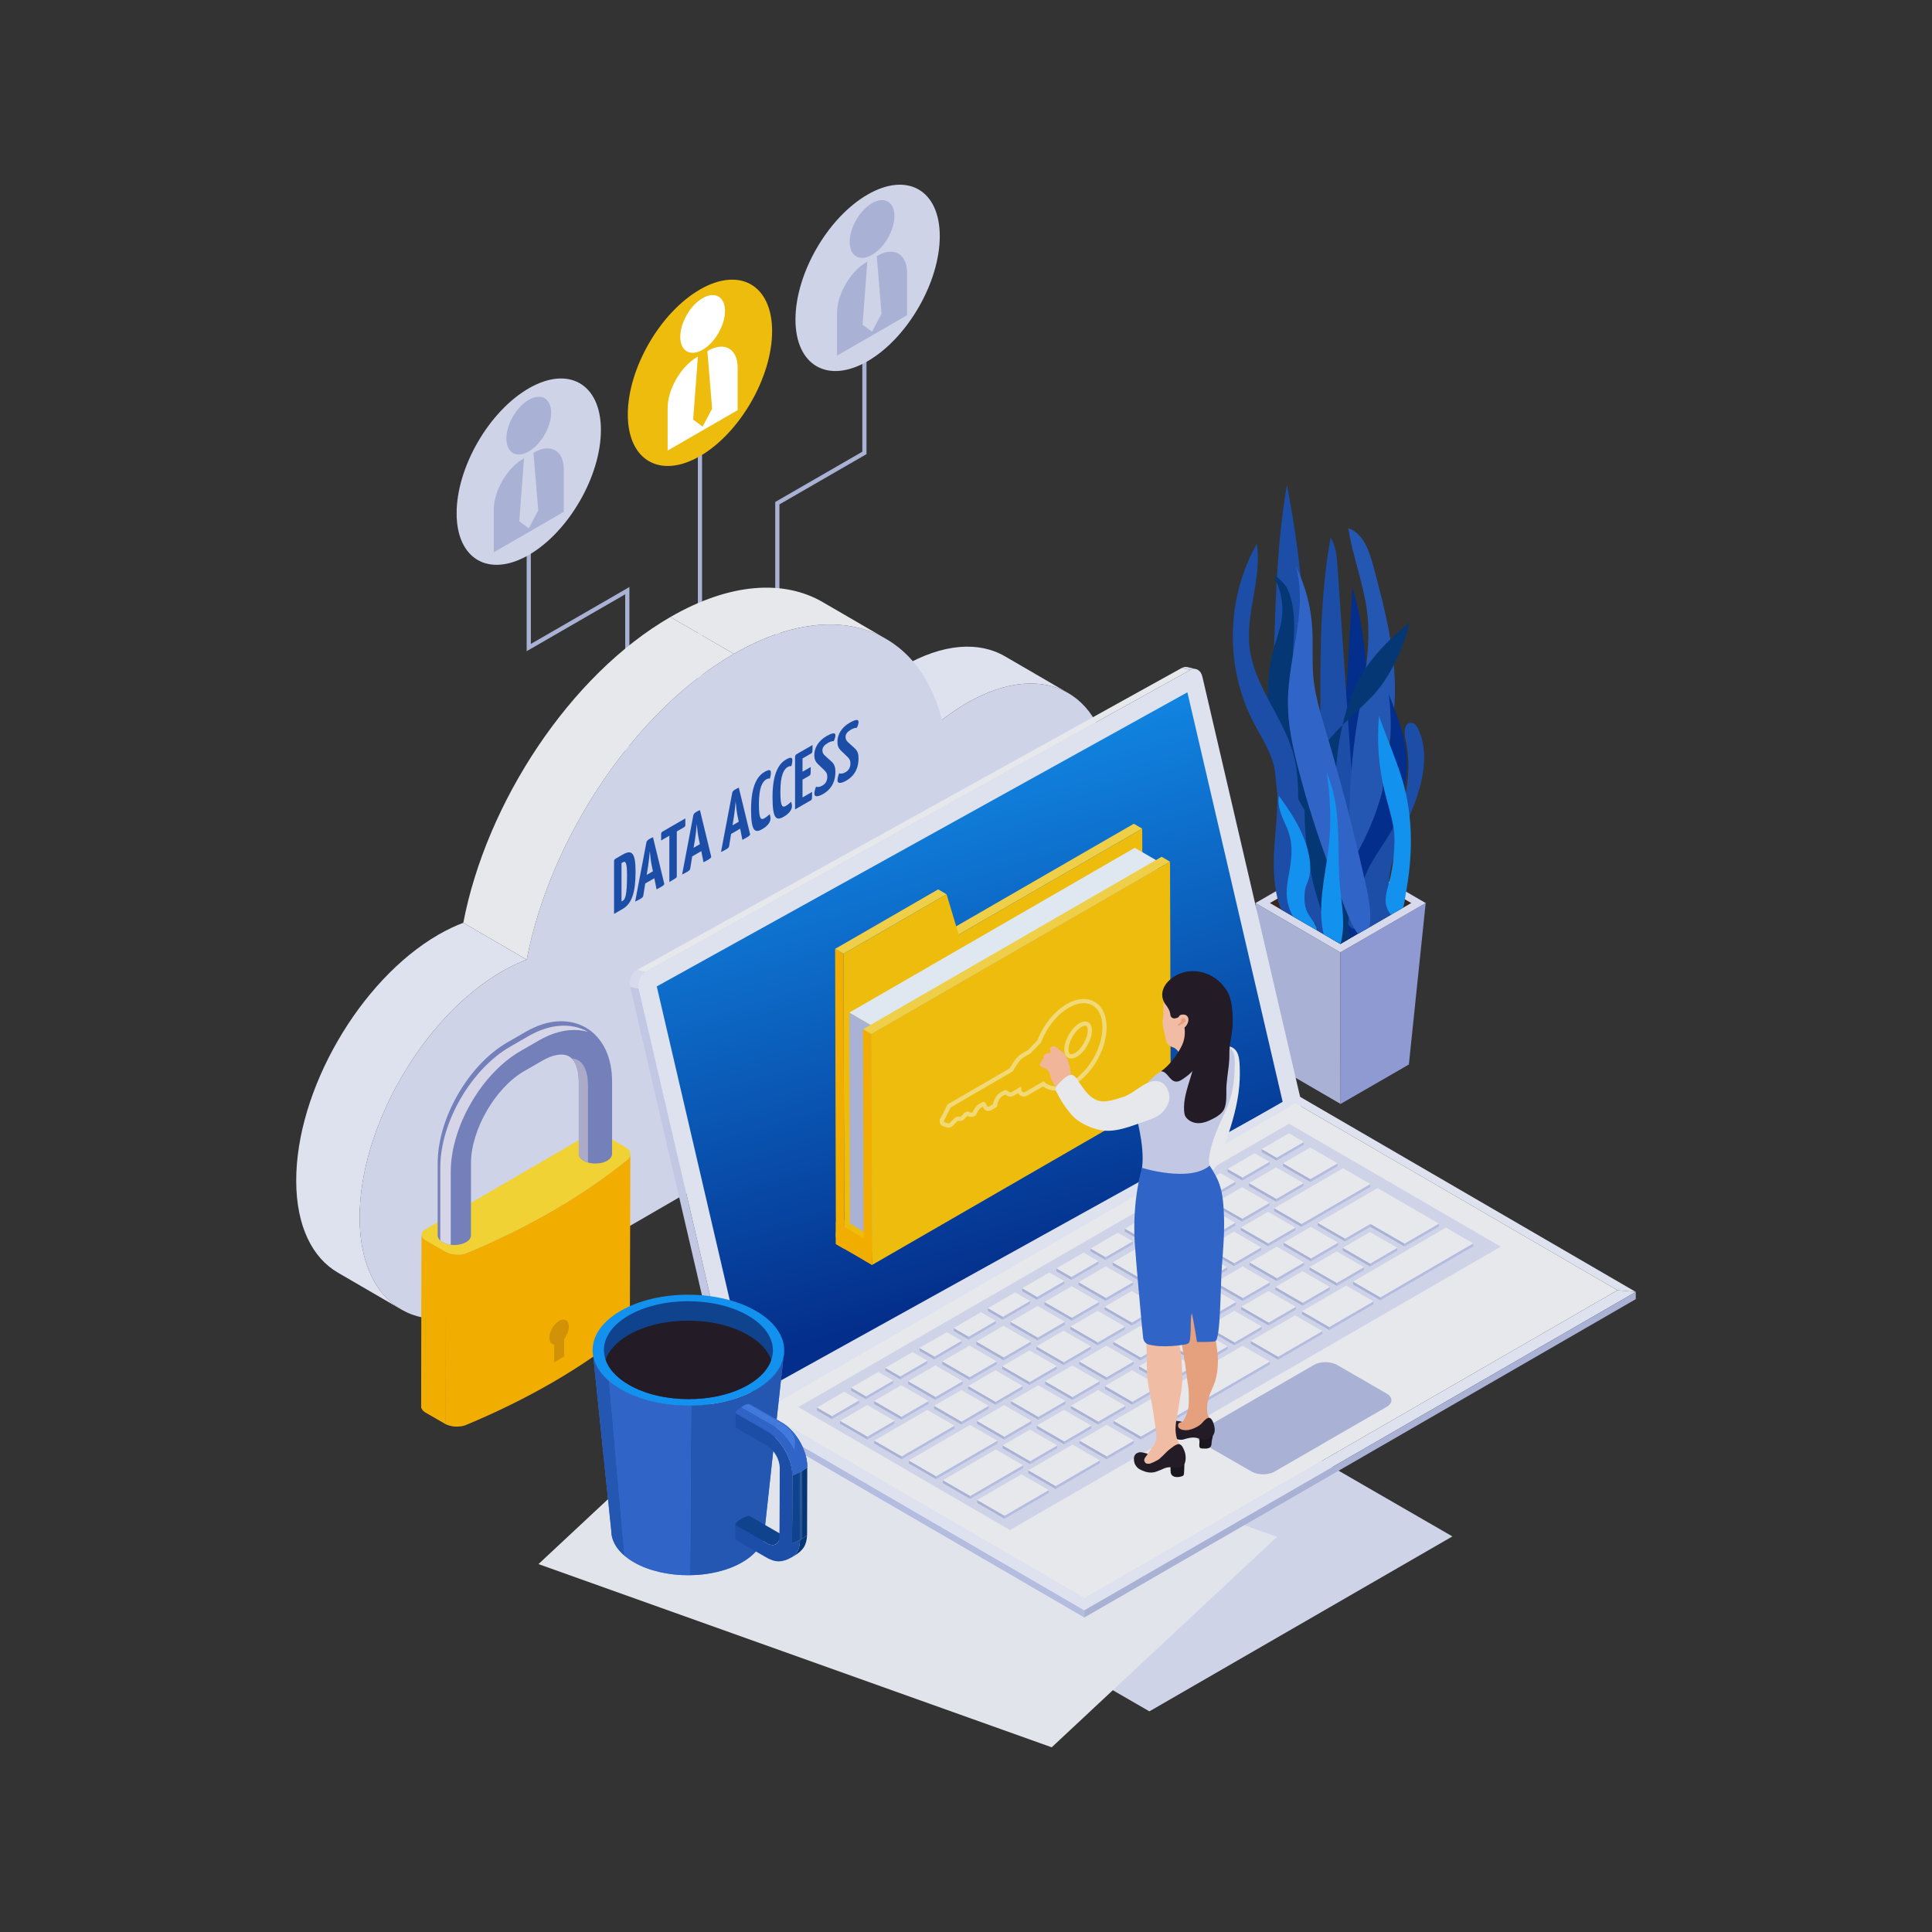 <svg xmlns="http://www.w3.org/2000/svg" xmlns:xlink="http://www.w3.org/1999/xlink" id="Layer_1" x="0px" y="0px" viewBox="0 0 450 450" style="enable-background:new 0 0 450 450;" xml:space="preserve"><rect x="0" y="0" width="450" height="450" fill="#333333" stroke="none"/> <g> <g> <g> <g style="enable-background:new ;"> <g> <polygon style="fill:#A9B1D4;" points="292.427,210.336 296.439,247.944 312.244,257.128 312.184,221.818 "></polygon> </g> <g> <polygon style="fill:#8F9AD2;" points="312.184,221.818 312.244,257.128 328.153,247.944 332.069,210.336 "></polygon> </g> <g> <polygon style="fill:#D7D9EC;" points="292.427,210.336 312.184,221.818 332.069,210.336 312.313,198.855 "></polygon> </g> <g> <path style="fill:#3B261C;" d="M328.705,210.33l-1.873,1.084l-2.761,1.592l-0.085,0.057l-2.085,1.197l-2.943,1.705 l-1.084,0.634l-0.056,0.028l-0.423,0.239l-0.563,0.324l-0.212,0.126l-0.31,0.169l-0.056,0.029c0,0,0,0-0.014,0l-1.718,1 l-0.437,0.254l-1.859,1.085l-0.028,0.014l-0.521-0.31l-0.183-0.099l-1.493-0.873l-1.719-0.986l-1.296-0.76l-0.197-0.112 l-1.93-1.127l-3.76-2.183l-2.676-1.549l-2.634-1.535l1.775-1.028l2.126-1.226l3.394-1.958l1.127-0.662l0.774-0.437l0.662-0.38 l3.014-1.747l1.099-0.634l0.14-0.084l1.493-0.859l0.099-0.057l0.338-0.197l0.465-0.268l0.127,0.071l2.282,1.324l0.873,0.507 l0.817,0.479l0.141,0.084l0.789,0.465l0.296,0.169l0.338,0.197l0.338,0.197l1.662,0.958l2.662,1.549l0.507,0.296l0.507,0.296 l3.592,2.084L328.705,210.33z"></path> </g> </g> </g> <g> <path style="fill:#042E8B;" d="M319.959,205.245c0,0.296-0.028,0.578-0.042,0.873c-0.127,1.831-0.394,3.676-0.845,5.465 c-0.38,1.465-0.873,2.873-1.507,4.225c-0.042,0.099-0.098,0.183-0.141,0.282c-0.183,0.38-0.38,0.747-0.591,1.099l-0.212,0.126 l-0.31,0.169l-0.056,0.029c0,0,0,0-0.014,0l-4.042,2.352l-0.521-0.31l0.183-0.775l0.536-2.366 c-0.394-2.296-0.648-4.606-0.803-6.93c-0.056-0.887-0.113-1.775-0.127-2.662c-0.014-0.029,0-0.057,0-0.099 c-0.014-0.042-0.014-0.099-0.014-0.141c-0.07-1.746-0.084-3.507-0.056-5.268c0-0.676,0.014-1.352,0.042-2.028 c0.014-0.042,0-0.085,0-0.127c0.042-1.535,0.099-3.042,0.183-4.577c-0.014-0.014-0.014-0.028,0-0.042 c0.085-1.902,0.197-3.817,0.31-5.704c0.127-2.113,0.253-4.211,0.366-6.324c0.282-4.676,0.549-9.352,0.831-14.043 c0.028-0.563,0.07-1.126,0.113-1.704c-0.014-0.014-0.014-0.029,0-0.043c0.099-1.775,0.197-3.549,0.31-5.324 c0.479-8.183,0.972-16.381,1.451-24.564c1.775,5.845,2.69,11.859,3.183,17.944c0,0-0.014,0,0,0.014 c0,0.113,0.014,0.225,0.014,0.338c0.225,2.676,0.352,5.366,0.422,8.056c0.042,0.986,0.056,1.972,0.085,2.944 c0.014,0.704,0.014,1.394,0.028,2.084v0.071c0.113,7.732,0.042,15.493,0.592,23.198c0.197,2.859,0.479,5.732,0.62,8.62 C320.029,201.823,320.043,203.527,319.959,205.245z"></path> <path style="fill:#1C4EA8;" d="M311.494,219.457l-1.493-0.873l-3.014-1.747c-1.24-3.141-2.296-6.831-2.648-7.662 c-0.437-1.014-0.845-2.029-1.254-3.057c-1.211-3.042-2.296-6.141-3.169-9.31c-4.099-14.775-3.648-30.381-3.169-45.705 c0.408-12.747,0.802-25.55,3.014-38.114c1.803,9.324,3.085,18.747,3.859,28.211c0.563,6.944,0.845,13.916,1.789,20.818 c1.282,9.423,3.789,18.648,5.155,28.057c0.535,3.705,0.887,7.451,0.93,11.183c0.014,0.493,0,0.972,0,1.465 C311.451,205.781,312.508,215.077,311.494,219.457z"></path> <path style="fill:#043774;" d="M296.632,172.492c-1.826-7.196-1.882-14.883,0.199-22.01c0.575-1.967,1.31-3.897,1.651-5.918 c0.535-3.18,0.048-6.524-1.372-9.419c-0.095-0.193-0.195-0.392-0.198-0.607c-0.015-1.079,2.352,1.587,2.596,1.994 c0.734,1.226,1.161,2.626,1.436,4.02c0.237,1.197,0.39,2.411,0.457,3.63c0.17,3.097-0.213,6.194-0.35,9.292 c-0.198,4.495,0.643,8.451,2.343,12.583c1.708,4.152,3.569,8.286,4.498,12.701c0.415,1.974,0.639,4.01,0.385,6.011 c-0.162,1.279-0.372,5.696-1.943,5.981c-1.581,0.288-3.44-3.82-4.118-4.955C299.743,181.652,297.819,177.173,296.632,172.492z"></path> <path style="fill:#1C4EA8;" d="M307.539,165.99c-0.039-13.647-0.069-27.386,2.397-40.808c1.24,2.044,1.436,4.532,1.6,6.917 c1.488,21.644,2.976,43.289,4.464,64.934c0.219,3.193,0.443,6.387,0.546,9.587c0.051,1.577,1.001,8.205-0.135,9.292 c-3.12,2.986-5.794-10.214-6.136-11.829C307.626,191.582,307.575,178.713,307.539,165.99z"></path> <path style="fill:#2357B2;" d="M324.79,164.23c-0.197,2.746-0.606,5.451-1.057,8.155c-0.464,2.676-0.958,5.352-1.31,8.042 c-0.141,0.986-0.268,1.972-0.352,2.958c-0.408,4.465-0.281,8.944-0.028,13.437c0.183,3.324,0.423,6.648,0.578,9.972 c0.028,0.761,0.056,1.535,0.084,2.296c0.029,1.028-0.197,3.211-0.803,5.169l-2.943,1.705l-1.141,0.662l-0.423,0.239l-0.563,0.324 l-0.212,0.126c-0.254-0.253-0.465-0.634-0.648-1.099c-1.071-2.732-0.888-8.465-1-10.676c-0.014-0.141-0.014-0.268-0.028-0.38 c-0.084-0.986-0.169-1.972-0.239-2.972c-0.296-4.028-0.436-8.056-0.395-12.099c0.014-3.564,0.184-7.127,0.479-10.691 c0.282-3.549,0.69-7.098,1.24-10.606c0.197-1.225,0.394-2.451,0.62-3.69c0.55-3.31,1.155-6.648,1.549-9.972 c0.028-0.169,0.056-0.31,0.056-0.479c0-0.014,0-0.014,0-0.014c0.478-3.915,0.662-7.845,0.211-11.761 c-0.761-6.732-3.381-13.141-4.423-19.845c3.493,1.183,4.902,5.282,5.845,8.845c1.366,5.127,2.732,10.282,3.69,15.493 c0,0-0.014,0,0,0.014c0.535,2.916,0.958,5.845,1.169,8.775C324.945,158.85,324.973,161.541,324.79,164.23z"></path> <path style="fill:#042E8B;" d="M310.678,211.807c-0.274-2.952,1.277-5.73,2.754-8.3c2.074-3.607,4.11-7.248,5.747-11.073 c4.119-9.624,5.615-20.354,4.285-30.737c2.069,5.157,4.17,10.463,4.237,16.02c0.04,3.278-0.633,6.518-1.337,9.719 c-1.247,5.675-2.612,11.364-4.966,16.676c-0.849,1.913-1.861,3.821-3.452,5.181c-1.591,1.361-3.878,2.077-5.831,1.325 c-0.133-0.051-0.281-0.13-0.304-0.271c-0.023-0.14,0.21-0.258,0.26-0.125L310.678,211.807z"></path> <path style="fill:#1C4EA8;" d="M306.648,214.584c-0.141,0.183-0.296,0.352-0.493,0.493c-0.338,0.254-0.761,0.437-1.296,0.521 l-3.76-2.183l-2.676-1.549c-0.352-0.789-0.634-1.648-0.859-2.563c-0.944-3.662-0.93-8-0.831-10.381 c0.197-4.62,0.901-9.352,0.802-13.958c-0.028-1.873-0.197-3.718-0.591-5.535c-0.183-0.944-0.437-1.873-0.761-2.789 c-1.084-3.056-2.887-5.803-4.366-8.676c-6.535-12.775-6.183-28.832,0.93-41.297c1.211,8.056-2.69,16.212-1.676,24.31 c0.521,4.155,2.268,7.944,4.212,11.691c0.394,0.718,0.789,1.45,1.169,2.183c1.986,3.704,3.986,7.423,4.986,11.465 c0.789,3.183,0.93,6.479,0.944,9.775c0.014,2.07-0.014,4.141,0.028,6.197c0.056,3.296,0.324,6.536,1.324,9.662 c0.141,0.465,0.408,1.071,0.704,1.789c0.169,0.395,0.366,0.831,0.549,1.282C306.381,208.245,308.113,212.57,306.648,214.584z"></path> <path style="fill:#1C4EA8;" d="M329.297,187.597c-0.324,0.831-0.662,1.648-1,2.479c-1.324,3.183-2.746,6.352-3.718,9.634 c-0.493,1.606-0.859,3.226-1.042,4.888c-0.028,0.282-0.043,0.634-0.014,1.028c0,0.507,0.042,1.113,0.112,1.76 c0.141,1.676,0.395,3.732,0.437,5.62l-0.085,0.057l-2.085,1.197l-2.943,1.705l-1.141,0.662c-0.099-0.113-0.197-0.239-0.282-0.38 c-0.042-0.042-0.071-0.099-0.113-0.155c-0.239-0.38-0.437-0.774-0.591-1.211c-0.634-1.69-0.634-3.747-0.296-5.761 c0.042-0.268,0.085-0.535,0.141-0.802c0.267-1.324,0.662-2.62,1.099-3.761c0.056-0.155,0.112-0.31,0.183-0.464 c0.183-0.493,0.38-0.944,0.577-1.367c0.423-0.901,0.901-1.76,1.408-2.62c0.662-1.112,1.381-2.198,2.099-3.282 c0.817-1.253,1.634-2.521,2.352-3.845c0.07-0.127,0.141-0.268,0.211-0.394c1.465-2.775,2.479-5.803,3-8.901 c0.676-3.86,0.591-7.846-0.268-11.677c-0.31-1.422-0.281-3.55,1.183-3.662c0.93-0.07,1.591,0.888,1.958,1.747 C332.846,175.611,331.452,181.991,329.297,187.597z"></path> <g> <path style="fill:#043774;" d="M314,215.288c-0.014,0.732,0.127,1.437,0.156,2.169c0.014,0.437-0.014,0.873-0.071,1.31 l-1.887,1.099l-0.521-0.31l-1.676-0.972c-0.155-0.437-0.296-0.873-0.423-1.324c-0.14-0.451-0.239-0.943-0.408-1.394 c-0.014-0.028-0.028-0.07-0.042-0.113c-0.198-0.493-0.409-0.986-0.592-1.479c-0.859-2.281-1.606-4.591-2.24-6.943 c-0.239-0.887-0.465-1.789-0.648-2.69c-1.155-5.043-1.746-10.226-1.775-15.395c-0.014-2.577,0.113-5.169,0.718-7.69 c1.24-5.183,4.479-9.07,8.113-12.676c-0.282,1.197-0.536,2.394-0.733,3.592c-1.564,9.38-0.972,18.972,0.451,28.395 c0.31,2.056,0.648,4.099,1.028,6.127c0.296,1.605,0.648,3.465,0.719,5.296c0.042-0.057,0.113,0.042,0.127,0.113 C314.353,213.372,314.029,214.33,314,215.288z"></path> <path style="fill:#043774;" d="M328.383,144.955c-3.716,2.998-7.232,6.329-9.999,10.24c-2.914,4.12-4.548,8.805-5.686,13.69 c2.204-2.184,4.553-4.264,6.691-6.467c2.341-2.413,4.063-5.127,5.563-8.158c0.759-1.534,1.434-3.109,2.02-4.717 c0.284-0.778,0.547-1.563,0.789-2.355C327.893,146.754,328.057,145.219,328.383,144.955z"></path> </g> <path style="fill:#3064C7;" d="M318.959,215.964l-1.141,0.662l-0.423,0.239l-0.563,0.324l-0.212,0.126l-0.31,0.169 c-0.267-0.295-0.535-0.676-0.803-1.14c-0.437-0.747-0.887-1.677-1.324-2.662c-0.169-0.38-0.338-0.774-0.493-1.169 c-0.972-2.324-1.803-4.761-2.225-5.873c0-0.014-0.014-0.042-0.014-0.056c-0.042-0.112-0.084-0.211-0.112-0.296 c-0.423-1.057-0.845-2.099-1.254-3.169c-0.099-0.282-0.211-0.577-0.324-0.859c-1.451-3.817-2.789-7.69-4.014-11.592 c-0.605-1.873-1.183-3.747-1.718-5.634c-0.592-2.056-1.155-4.141-1.69-6.211c-1.267-4.958-2.366-10-2.366-15.113 c0-2.099,0.183-4.197,0.451-6.31c1.113-8.606,3.732-17.212,1.409-25.479c0.422,0.845,0.816,1.718,1.155,2.592 c1.479,3.648,2.366,7.521,2.634,11.437c0.267,3.901-0.071,7.831,0.282,11.718c0.253,2.789,0.887,5.535,1.634,8.24 c0.465,1.69,0.972,3.366,1.465,5.042c0.141,0.493,0.296,0.972,0.437,1.465c0.619,2.098,1.225,4.183,1.803,6.296 c0.366,1.268,0.718,2.535,1.056,3.803c0.704,2.521,1.366,5.042,2.014,7.578c0.465,1.831,0.93,3.676,1.367,5.521 c0.014,0.029,0.014,0.042,0.014,0.057c0.113,0.409,0.211,0.817,0.296,1.225c0,0.014,0,0.014,0,0.028 c0.507,2.043,0.986,4.099,1.451,6.155c0.07,0.268,0.14,0.536,0.183,0.817c0.056,0.211,0.113,0.437,0.155,0.662 c0.211,0.916,0.422,1.831,0.62,2.761c0.155,0.69,0.493,2.408,0.676,4.267C319.212,213.105,319.241,214.724,318.959,215.964z"></path> <path style="fill:#1391EE;" d="M306.789,216.725l-1.93-1.127l-3.76-2.183c-0.747-1.479-1.268-3.056-1.381-4.719 c-0.014-0.211-0.028-0.408-0.028-0.62c-0.014-1.324,0.197-2.661,0.437-3.971c0.735-4.126,1.279-7.633-0.504-11.58 c-1.028-2.277-2.209-4.707-1.734-7.159c2.137,2.969,4.229,6.012,5.622,9.394c1.148,2.786,2.12,6.381,1.466,9.41 c-0.258,1.194-0.899,2.103-1.044,3.356c-0.185,1.596-0.177,3.298,0.49,4.79c0.45,1,1.183,1.831,1.732,2.761 c0.127,0.226,0.253,0.465,0.366,0.704C306.634,216.02,306.733,216.359,306.789,216.725z"></path> <path style="fill:#1391EE;" d="M328.62,195.399c0.036,4.239-0.397,8.494-1.168,12.65c-0.056,0.324-0.127,0.831-0.225,1.422 c-0.085,0.606-0.211,1.31-0.394,1.944l-2.761,1.592l-0.085,0.057c-0.732-0.775-1.183-2.113-1.239-2.831 c-0.084-1.056,0.113-2.099,0.38-3.141c0.113-0.493,0.253-0.972,0.395-1.465c0.014-0.099,0.042-0.183,0.07-0.282 c0.493-1.845,0.817-3.732,0.986-5.634c0.222-2.497,0.397-4.809-0.057-7.29c-0.5-2.731-1.365-5.377-2.019-8.072 c-1.39-5.728-1.834-11.684-1.308-17.555c1.724,4.826,3.779,9.534,5.307,14.425C327.936,185.811,328.579,190.594,328.62,195.399z"></path> </g> <path style="fill:#1391EE;" d="M312.226,219.852l-0.028,0.014l-0.521-0.31l-0.183-0.099l-1.493-0.873l-1.719-0.986 c-0.676-3.112-0.662-6.295-0.338-9.451c0.183-1.76,0.437-3.507,0.719-5.253c0.31-2.014,0.634-4.028,0.859-6.043 c0.605-5.746,0.31-11.564-0.549-17.268c0.253,0.916,0.605,1.817,0.915,2.732c2.014,5.986,1.789,12.395,1.944,18.747 c0.042,1.831,0.113,3.662,0.282,5.479C312.522,210.992,313.465,215.556,312.226,219.852z"></path> </g> <g> <g> <g> <rect x="162.545" y="86.836" style="fill:#A9B1D4;" width="0.979" height="78.639"></rect> </g> <g> <polygon style="fill:#A9B1D4;" points="145.62,175.247 145.62,138.426 122.671,151.675 122.67,109.857 123.649,109.857 123.649,149.98 146.598,136.731 146.599,175.247 "></polygon> </g> <g> <polygon style="fill:#A9B1D4;" points="180.566,155.072 180.565,116.92 200.849,105.21 200.849,64.722 201.827,64.722 201.828,105.774 181.543,117.485 181.544,155.072 "></polygon> </g> </g> <path style="fill:#CED3E8;" d="M218.891,55.019c0-10.717-7.524-15.061-16.806-9.703c-9.282,5.359-16.806,18.391-16.806,29.108 s7.524,15.061,16.806,9.703C211.367,78.769,218.891,65.737,218.891,55.019z"></path> <path style="fill:#EDBC0D;" d="M179.84,77.134c0-10.717-7.524-15.061-16.806-9.703c-9.281,5.359-16.806,18.391-16.806,29.108 c0,10.717,7.524,15.061,16.806,9.703C172.316,100.883,179.84,87.851,179.84,77.134z"></path> <path style="fill:#CED3E8;" d="M139.965,100.155c0-10.718-7.524-15.062-16.806-9.703c-9.282,5.359-16.806,18.391-16.805,29.108 c0,10.718,7.524,15.062,16.806,9.703C132.442,123.904,139.966,110.872,139.965,100.155z"></path> <g> <path style="fill:#A9B1D4;" d="M128.368,96.134c0,3.322-2.332,7.361-5.209,9.022c-2.877,1.661-5.209,0.315-5.209-3.007 c0-3.322,2.332-7.361,5.209-9.022C126.036,91.465,128.368,92.812,128.368,96.134z"></path> <g> <path style="fill:#A9B1D4;" d="M131.313,119.224v-9.927c0-4.339-3.075-6.115-6.833-3.945l-0.217,0.125l1.104,13.403l-2.208,4.18 l-2.208-1.631l1.104-14.678l-0.217,0.125c-3.758,2.17-6.832,7.495-6.832,11.834v9.927L131.313,119.224z"></path> <path style="fill:#A9B1D4;" d="M124.263,105.477l-2.208,1.275L124.263,105.477z"></path> </g> </g> <g> <path style="fill:#A9B1D4;" d="M208.325,50.329c0,3.322-2.332,7.361-5.209,9.022c-2.877,1.661-5.209,0.315-5.209-3.008 c0-3.322,2.332-7.361,5.209-9.022C205.993,45.66,208.325,47.007,208.325,50.329z"></path> <g> <path style="fill:#A9B1D4;" d="M211.27,73.42l0-9.927c0-4.339-3.075-6.115-6.832-3.945l-0.217,0.125l1.104,13.404l-2.208,4.18 l-2.208-1.631l1.104-14.678l-0.217,0.125c-3.758,2.17-6.832,7.495-6.832,11.834v9.927L211.27,73.42z"></path> <path style="fill:#A9B1D4;" d="M204.221,59.672l-2.208,1.275L204.221,59.672z"></path> </g> </g> <g> <path style="fill:#FFFFFF;" d="M168.868,72.443c0,3.322-2.332,7.361-5.209,9.022c-2.877,1.661-5.209,0.314-5.209-3.007 c0-3.322,2.332-7.361,5.209-9.022C166.536,67.775,168.868,69.121,168.868,72.443z"></path> <g> <path style="fill:#FFFFFF;" d="M171.813,95.534v-9.928c0-4.339-3.075-6.114-6.833-3.945l-0.217,0.125l1.104,13.403l-2.208,4.18 l-2.208-1.631l1.104-14.678l-0.217,0.125c-3.758,2.169-6.833,7.495-6.832,11.834v9.928L171.813,95.534z"></path> <path style="fill:#FFFFFF;" d="M164.763,81.787l-2.208,1.275L164.763,81.787z"></path> </g> </g> </g> <g> <g style="enable-background:new ;"> <path style="fill:#DEE1EE;" d="M234.064,152.863l14.771,8.584c-6.044-3.513-14.415-3.018-23.654,2.316 c-1.97,1.138-3.903,2.454-5.779,3.914l-14.771-8.584c1.876-1.46,3.809-2.776,5.779-3.914 C219.649,149.845,228.02,149.35,234.064,152.863z"></path> <g> <path style="fill:#CED3E8;" d="M170.922,152.299c23.336-13.473,42.977-6.363,48.48,15.378c1.876-1.46,3.809-2.776,5.779-3.914 c18.361-10.601,33.293-2.088,33.352,19.011c0.056,19.765-12.961,43.567-29.704,55.213l-111.712,64.697 c-18.362,10.601-33.293,2.092-33.353-19.007c-0.06-21.099,14.774-46.797,33.136-57.398c1.973-1.139,3.904-2.054,5.782-2.76 C128.048,195.502,147.586,165.772,170.922,152.299z"></path> </g> <path style="fill:#E7E8EC;" d="M122.683,223.518l-14.771-8.584c5.365-28.016,24.902-57.746,48.238-71.219l14.771,8.584 C147.586,165.772,128.048,195.502,122.683,223.518z"></path> <path style="fill:#E7E8EC;" d="M191.626,140.24l14.771,8.584c-9.065-5.268-21.619-4.525-35.475,3.475l-14.771-8.584 C170.007,135.715,182.561,134.972,191.626,140.24z"></path> <path style="fill:#DEE1EE;" d="M93.462,305l-14.771-8.584c-5.967-3.468-9.667-10.842-9.697-21.324 c-0.06-21.099,14.774-46.797,33.136-57.398c1.973-1.139,3.905-2.054,5.782-2.76l14.771,8.584 c-1.878,0.707-3.809,1.621-5.782,2.76c-18.362,10.601-33.196,36.299-33.136,57.398C83.795,294.158,87.495,301.532,93.462,305z"></path> </g> </g> <polygon style="fill:#CED3E8;" points="338.291,357.859 267.717,398.606 168.34,341.229 238.914,300.482 "></polygon> <polygon style="fill:#E2E4EC;" points="297.447,357.965 244.961,406.978 125.423,364.307 177.909,315.294 "></polygon> <g> <g> <g style="enable-background:new ;"> <g style="enable-background:new ;"> <defs> <path id="SVGID_1_" style="enable-background:new ;" d="M278.553,155.841l-1.979-0.469 c-0.416-0.099-0.875-0.036-1.326,0.214l1.98,0.469C277.678,155.805,278.137,155.742,278.553,155.841z"></path> </defs> <clipPath id="SVGID_00000102504047452655673220000013285030123340112055_"> <use xlink:href="#SVGID_1_" style="overflow:visible;"></use> </clipPath> <g style="clip-path:url(#SVGID_00000102504047452655673220000013285030123340112055_);enable-background:new ;"> <path style="fill:#D7D9EC;" d="M278.553,155.841l-1.979-0.469c-0.416-0.099-0.875-0.036-1.326,0.214l1.98,0.469 C277.678,155.805,278.137,155.742,278.553,155.841z"></path> </g> </g> <g> <defs> <path id="SVGID_00000160168265718193264830000005232510892954132668_" d="M171.221,330.187l1.98,0.469 c-0.697-0.165-1.273-0.782-1.491-1.721l-1.98-0.47C169.949,329.405,170.525,330.022,171.221,330.187z"></path> </defs> <use xlink:href="#SVGID_00000160168265718193264830000005232510892954132668_" style="overflow:visible;fill:#C2C8E3;"></use> <clipPath id="SVGID_00000160180782316036944290000004474307046513909438_"> <use xlink:href="#SVGID_00000160168265718193264830000005232510892954132668_" style="overflow:visible;"></use> </clipPath> <g style="clip-path:url(#SVGID_00000160180782316036944290000004474307046513909438_);enable-background:new ;"> <path style="fill:#C2C8E3;" d="M171.71,328.935l-1.98-0.47c0.219,0.94,0.795,1.556,1.491,1.721l1.98,0.469 C172.505,330.491,171.928,329.874,171.71,328.935z"></path> </g> </g> <g> <polygon style="fill:#E7E8EC;" points="277.227,156.055 275.247,155.585 148.342,225.93 150.321,226.399 "></polygon> </g> <g> <polygon style="fill:#C2C8E3;" points="148.77,230.328 146.79,229.859 169.73,328.466 171.71,328.935 "></polygon> </g> <g style="enable-background:new ;"> <defs> <path id="SVGID_00000159439425847524394680000018439804200054812061_" style="enable-background:new ;" d=" M150.321,226.399l-1.979-0.469c-1.208,0.669-1.902,2.426-1.552,3.929l1.98,0.469 C148.42,228.826,149.114,227.068,150.321,226.399z"></path> </defs> <clipPath id="SVGID_00000132794308034697154700000000378476503384818822_"> <use xlink:href="#SVGID_00000159439425847524394680000018439804200054812061_" style="overflow:visible;"></use> </clipPath> <g style="clip-path:url(#SVGID_00000132794308034697154700000000378476503384818822_);enable-background:new ;"> <path style="fill:#D7D9EC;" d="M150.321,226.399l-1.979-0.469c-1.208,0.669-1.902,2.426-1.552,3.929l1.98,0.469 C148.42,228.826,149.114,227.068,150.321,226.399z"></path> </g> </g> <g> <path style="fill:#DEE1EE;" d="M150.321,226.399c-1.207,0.669-1.901,2.427-1.552,3.929l22.94,98.607 c0.349,1.5,1.609,2.176,2.817,1.507l126.905-70.345c1.205-0.668,1.901-2.429,1.552-3.929l-22.94-98.607 c-0.349-1.502-1.611-2.175-2.817-1.507L150.321,226.399z"></path> <linearGradient id="SVGID_00000107555990465891397960000006667720611076280710_" gradientUnits="userSpaceOnUse" x1="-2418.156" y1="163.583" x2="-2457.213" y2="297.314" gradientTransform="matrix(-1 0 0 1 -2215.546 0)"> <stop offset="0" style="stop-color:#1391EE"></stop> <stop offset="1" style="stop-color:#042E8B"></stop> </linearGradient> <polygon style="fill:url(#SVGID_00000107555990465891397960000006667720611076280710_);" points="298.778,256.737 276.564,161.253 152.975,229.759 175.189,325.244 "></polygon> </g> </g> </g> <g> <g style="enable-background:new ;"> <g> <polygon style="fill:#DEE1EE;" points="376.732,300.523 381.001,300.91 301.792,254.879 301.777,256.964 "></polygon> </g> <g> <polygon style="fill:#DEE1EE;" points="301.777,256.964 301.792,254.879 173.358,329.03 177.625,328.643 "></polygon> </g> <g> <polygon style="fill:#E7E8EC;" points="177.625,328.643 252.58,372.202 376.732,300.523 301.777,256.964 "></polygon> </g> <g> <polygon style="fill:#CED3E8;" points="185.944,327.732 235.23,356.377 349.548,290.375 300.26,261.733 "></polygon> </g> <g> <polygon style="fill:#DEE1EE;" points="252.58,372.202 252.567,375.061 381.001,300.91 376.732,300.523 "></polygon> </g> <g> <polygon style="fill:#B4BCDF;" points="173.358,329.03 173.363,330.717 252.572,376.748 252.567,375.061 "></polygon> </g> <g> <polygon style="fill:#A9B1D4;" points="252.567,375.061 252.572,376.748 381.006,302.596 381.001,300.91 "></polygon> </g> <g> <polygon style="fill:#DEE1EE;" points="177.625,328.643 173.358,329.03 252.567,375.061 252.58,372.202 "></polygon> </g> </g> </g> <g> <g style="enable-background:new ;"> <g> <polygon style="fill:#B4BCDF;" points="303.681,265.969 303.678,266.652 297.357,270.326 297.359,269.642 "></polygon> </g> <g> <polygon style="fill:#A9B1D4;" points="297.359,269.642 297.357,270.326 293.883,268.32 293.885,267.637 "></polygon> </g> <g> <polygon style="fill:#E7E8EC;" points="303.681,265.969 297.359,269.642 293.885,267.637 300.207,263.963 "></polygon> </g> </g> <g style="enable-background:new ;"> <g> <polygon style="fill:#B4BCDF;" points="311.542,270.957 311.539,271.64 305.22,275.313 305.221,274.629 "></polygon> </g> <g> <polygon style="fill:#A9B1D4;" points="305.221,274.629 305.22,275.313 298.858,271.64 298.86,270.957 "></polygon> </g> <g> <polygon style="fill:#E7E8EC;" points="311.542,270.957 305.221,274.629 298.86,270.957 305.18,267.284 "></polygon> </g> </g> <g style="enable-background:new ;"> <g> <polygon style="fill:#B4BCDF;" points="295.708,270.602 295.707,271.285 289.387,274.957 289.389,274.274 "></polygon> </g> <g> <polygon style="fill:#A9B1D4;" points="289.389,274.274 289.387,274.957 285.913,272.952 285.915,272.268 "></polygon> </g> <g> <polygon style="fill:#E7E8EC;" points="295.708,270.602 289.389,274.274 285.915,272.268 292.234,268.596 "></polygon> </g> </g> <g style="enable-background:new ;"> <g> <polygon style="fill:#B4BCDF;" points="303.603,275.57 303.601,276.254 297.281,279.926 297.283,279.243 "></polygon> </g> <g> <polygon style="fill:#A9B1D4;" points="297.283,279.243 297.281,279.926 290.92,276.254 290.922,275.57 "></polygon> </g> <g> <polygon style="fill:#E7E8EC;" points="303.603,275.57 297.283,279.243 290.922,275.57 297.242,271.897 "></polygon> </g> </g> <g style="enable-background:new ;"> <g> <polygon style="fill:#B4BCDF;" points="287.738,275.233 287.736,275.917 281.416,279.59 281.419,278.906 "></polygon> </g> <g> <polygon style="fill:#A9B1D4;" points="281.419,278.906 281.416,279.59 277.942,277.584 277.944,276.9 "></polygon> </g> <g> <polygon style="fill:#E7E8EC;" points="287.738,275.233 281.419,278.906 277.944,276.9 284.264,273.228 "></polygon> </g> </g> <g style="enable-background:new ;"> <g> <polygon style="fill:#B4BCDF;" points="295.665,280.183 295.663,280.867 289.343,284.54 289.345,283.856 "></polygon> </g> <g> <polygon style="fill:#A9B1D4;" points="289.345,283.856 289.343,284.54 282.982,280.867 282.983,280.184 "></polygon> </g> <g> <polygon style="fill:#E7E8EC;" points="295.665,280.183 289.345,283.856 282.983,280.184 289.303,276.511 "></polygon> </g> </g> <g style="enable-background:new ;"> <g> <polygon style="fill:#B4BCDF;" points="279.768,279.865 279.766,280.549 273.446,284.221 273.448,283.538 "></polygon> </g> <g> <polygon style="fill:#A9B1D4;" points="273.448,283.538 273.446,284.221 269.972,282.215 269.974,281.532 "></polygon> </g> <g> <polygon style="fill:#E7E8EC;" points="279.768,279.865 273.448,283.538 269.974,281.532 276.294,277.859 "></polygon> </g> </g> <g style="enable-background:new ;"> <g> <polygon style="fill:#B4BCDF;" points="287.726,284.797 287.724,285.48 281.405,289.153 281.406,288.469 "></polygon> </g> <g> <polygon style="fill:#A9B1D4;" points="281.406,288.469 281.405,289.153 275.043,285.48 275.045,284.797 "></polygon> </g> <g> <polygon style="fill:#E7E8EC;" points="287.726,284.797 281.406,288.469 275.045,284.797 281.365,281.124 "></polygon> </g> </g> <g style="enable-background:new ;"> <g> <polygon style="fill:#B4BCDF;" points="271.798,284.497 271.796,285.18 265.476,288.853 265.478,288.169 "></polygon> </g> <g> <polygon style="fill:#A9B1D4;" points="265.478,288.169 265.476,288.853 262.002,286.847 262.004,286.164 "></polygon> </g> <g> <polygon style="fill:#E7E8EC;" points="271.798,284.497 265.478,288.169 262.004,286.164 268.324,282.491 "></polygon> </g> </g> <g style="enable-background:new ;"> <g> <polygon style="fill:#B4BCDF;" points="279.79,289.409 279.788,290.092 273.466,293.766 273.468,293.083 "></polygon> </g> <g> <polygon style="fill:#A9B1D4;" points="273.468,293.083 273.466,293.766 267.105,290.093 267.107,289.41 "></polygon> </g> <g> <polygon style="fill:#E7E8EC;" points="279.79,289.409 273.468,293.083 267.107,289.41 273.428,285.736 "></polygon> </g> </g> <g style="enable-background:new ;"> <g> <polygon style="fill:#B4BCDF;" points="263.828,289.129 263.825,289.812 257.506,293.485 257.508,292.802 "></polygon> </g> <g> <polygon style="fill:#A9B1D4;" points="257.508,292.802 257.506,293.485 254.032,291.479 254.033,290.796 "></polygon> </g> <g> <polygon style="fill:#E7E8EC;" points="263.828,289.129 257.508,292.802 254.033,290.796 260.353,287.123 "></polygon> </g> </g> <g style="enable-background:new ;"> <g> <polygon style="fill:#B4BCDF;" points="271.851,294.022 271.849,294.706 265.528,298.379 265.53,297.696 "></polygon> </g> <g> <polygon style="fill:#A9B1D4;" points="265.53,297.696 265.528,298.379 259.167,294.707 259.168,294.023 "></polygon> </g> <g> <polygon style="fill:#E7E8EC;" points="271.851,294.022 265.53,297.696 259.168,294.023 265.49,290.35 "></polygon> </g> </g> <g style="enable-background:new ;"> <g> <polygon style="fill:#B4BCDF;" points="255.857,293.761 255.855,294.444 249.536,298.117 249.537,297.433 "></polygon> </g> <g> <polygon style="fill:#A9B1D4;" points="249.537,297.433 249.536,298.117 246.061,296.111 246.063,295.427 "></polygon> </g> <g> <polygon style="fill:#E7E8EC;" points="255.857,293.761 249.537,297.433 246.063,295.427 252.383,291.755 "></polygon> </g> </g> <g style="enable-background:new ;"> <g> <polygon style="fill:#B4BCDF;" points="263.913,298.635 263.911,299.319 257.59,302.992 257.591,302.309 "></polygon> </g> <g> <polygon style="fill:#A9B1D4;" points="257.591,302.309 257.59,302.992 251.228,299.32 251.23,298.637 "></polygon> </g> <g> <polygon style="fill:#E7E8EC;" points="263.913,298.635 257.591,302.309 251.23,298.637 257.552,294.963 "></polygon> </g> </g> <g style="enable-background:new ;"> <g> <polygon style="fill:#B4BCDF;" points="247.887,298.392 247.885,299.076 241.563,302.75 241.565,302.066 "></polygon> </g> <g> <polygon style="fill:#A9B1D4;" points="241.565,302.066 241.563,302.75 238.089,300.744 238.091,300.06 "></polygon> </g> <g> <polygon style="fill:#E7E8EC;" points="247.887,298.392 241.565,302.066 238.091,300.06 244.413,296.387 "></polygon> </g> </g> <g style="enable-background:new ;"> <g> <polygon style="fill:#B4BCDF;" points="255.975,303.249 255.973,303.932 249.651,307.606 249.653,306.923 "></polygon> </g> <g> <polygon style="fill:#A9B1D4;" points="249.653,306.923 249.651,307.606 243.29,303.933 243.292,303.25 "></polygon> </g> <g> <polygon style="fill:#E7E8EC;" points="255.975,303.249 249.653,306.923 243.292,303.25 249.613,299.576 "></polygon> </g> </g> <g style="enable-background:new ;"> <g> <polygon style="fill:#B4BCDF;" points="239.917,303.024 239.915,303.708 233.593,307.381 233.595,306.698 "></polygon> </g> <g> <polygon style="fill:#A9B1D4;" points="233.595,306.698 233.593,307.381 230.119,305.376 230.121,304.692 "></polygon> </g> <g> <polygon style="fill:#E7E8EC;" points="239.917,303.024 233.595,306.698 230.121,304.692 236.442,301.019 "></polygon> </g> </g> <g style="enable-background:new ;"> <g> <polygon style="fill:#B4BCDF;" points="248.036,307.862 248.034,308.546 241.714,312.218 241.716,311.535 "></polygon> </g> <g> <polygon style="fill:#A9B1D4;" points="241.716,311.535 241.714,312.218 235.353,308.546 235.355,307.862 "></polygon> </g> <g> <polygon style="fill:#E7E8EC;" points="248.036,307.862 241.716,311.535 235.355,307.862 241.675,304.19 "></polygon> </g> </g> <g style="enable-background:new ;"> <g> <polygon style="fill:#B4BCDF;" points="231.946,307.656 231.945,308.34 225.623,312.013 225.625,311.33 "></polygon> </g> <g> <polygon style="fill:#A9B1D4;" points="225.625,311.33 225.623,312.013 222.148,310.007 222.151,309.324 "></polygon> </g> <g> <polygon style="fill:#E7E8EC;" points="231.946,307.656 225.625,311.33 222.151,309.324 228.472,305.65 "></polygon> </g> </g> <g style="enable-background:new ;"> <g> <polygon style="fill:#B4BCDF;" points="240.098,312.475 240.096,313.159 233.776,316.832 233.778,316.148 "></polygon> </g> <g> <polygon style="fill:#A9B1D4;" points="233.778,316.148 233.776,316.832 227.415,313.159 227.417,312.475 "></polygon> </g> <g> <polygon style="fill:#E7E8EC;" points="240.098,312.475 233.778,316.148 227.417,312.475 233.737,308.802 "></polygon> </g> </g> <g style="enable-background:new ;"> <g> <polygon style="fill:#B4BCDF;" points="223.976,312.288 223.974,312.971 217.652,316.645 217.654,315.961 "></polygon> </g> <g> <polygon style="fill:#A9B1D4;" points="217.654,315.961 217.652,316.645 214.178,314.639 214.18,313.956 "></polygon> </g> <g> <polygon style="fill:#E7E8EC;" points="223.976,312.288 217.654,315.961 214.18,313.956 220.502,310.282 "></polygon> </g> </g> <g style="enable-background:new ;"> <g> <polygon style="fill:#B4BCDF;" points="232.159,317.089 232.158,317.772 225.838,321.445 225.84,320.761 "></polygon> </g> <g> <polygon style="fill:#A9B1D4;" points="225.84,320.761 225.838,321.445 219.477,317.772 219.478,317.089 "></polygon> </g> <g> <polygon style="fill:#E7E8EC;" points="232.159,317.089 225.84,320.761 219.478,317.089 225.798,313.416 "></polygon> </g> </g> <g style="enable-background:new ;"> <g> <polygon style="fill:#B4BCDF;" points="216.004,316.921 216.002,317.604 209.682,321.277 209.684,320.593 "></polygon> </g> <g> <polygon style="fill:#A9B1D4;" points="209.684,320.593 209.682,321.277 206.208,319.271 206.21,318.588 "></polygon> </g> <g> <polygon style="fill:#E7E8EC;" points="216.004,316.921 209.684,320.593 206.21,318.588 212.53,314.915 "></polygon> </g> </g> <g style="enable-background:new ;"> <g> <polygon style="fill:#B4BCDF;" points="224.221,321.702 224.219,322.385 217.9,326.058 217.901,325.374 "></polygon> </g> <g> <polygon style="fill:#A9B1D4;" points="217.901,325.374 217.9,326.058 211.538,322.385 211.54,321.702 "></polygon> </g> <g> <polygon style="fill:#E7E8EC;" points="224.221,321.702 217.901,325.374 211.54,321.702 217.86,318.029 "></polygon> </g> </g> <g style="enable-background:new ;"> <g> <polygon style="fill:#B4BCDF;" points="208.034,321.553 208.032,322.236 201.712,325.909 201.714,325.225 "></polygon> </g> <g> <polygon style="fill:#A9B1D4;" points="201.714,325.225 201.712,325.909 198.238,323.903 198.24,323.219 "></polygon> </g> <g> <polygon style="fill:#E7E8EC;" points="208.034,321.553 201.714,325.225 198.24,323.219 204.56,319.547 "></polygon> </g> </g> <g style="enable-background:new ;"> <g> <polygon style="fill:#B4BCDF;" points="216.283,326.315 216.281,326.999 209.961,330.671 209.963,329.988 "></polygon> </g> <g> <polygon style="fill:#A9B1D4;" points="209.963,329.988 209.961,330.671 203.6,326.999 203.602,326.315 "></polygon> </g> <g> <polygon style="fill:#E7E8EC;" points="216.283,326.315 209.963,329.988 203.602,326.315 209.921,322.642 "></polygon> </g> </g> <g style="enable-background:new ;"> <g> <polygon style="fill:#B4BCDF;" points="200.095,326.166 200.094,326.849 193.774,330.522 193.775,329.838 "></polygon> </g> <g> <polygon style="fill:#A9B1D4;" points="193.775,329.838 193.774,330.522 190.299,328.516 190.301,327.833 "></polygon> </g> <g> <polygon style="fill:#E7E8EC;" points="200.095,326.166 193.775,329.838 190.301,327.833 196.621,324.16 "></polygon> </g> </g> <g style="enable-background:new ;"> <g> <polygon style="fill:#B4BCDF;" points="208.344,330.928 208.342,331.612 202.023,335.284 202.025,334.601 "></polygon> </g> <g> <polygon style="fill:#A9B1D4;" points="202.025,334.601 202.023,335.284 195.661,331.612 195.663,330.928 "></polygon> </g> <g> <polygon style="fill:#E7E8EC;" points="208.344,330.928 202.025,334.601 195.663,330.928 201.983,327.256 "></polygon> </g> </g> <g style="enable-background:new ;"> <g> <polygon style="fill:#B4BCDF;" points="319.174,275.774 319.172,276.458 303.151,285.768 303.153,285.084 "></polygon> </g> <g> <polygon style="fill:#A9B1D4;" points="303.153,285.084 303.151,285.768 296.79,282.095 296.792,281.412 "></polygon> </g> <g> <polygon style="fill:#E7E8EC;" points="319.174,275.774 303.153,285.084 296.792,281.412 312.812,272.101 "></polygon> </g> </g> <g style="enable-background:new ;"> <g> <polygon style="fill:#B4BCDF;" points="301.71,285.923 301.708,286.606 295.387,290.28 295.389,289.596 "></polygon> </g> <g> <polygon style="fill:#A9B1D4;" points="295.389,289.596 295.387,290.28 289.025,286.607 289.027,285.924 "></polygon> </g> <g> <polygon style="fill:#E7E8EC;" points="301.71,285.923 295.389,289.596 289.027,285.924 295.349,282.25 "></polygon> </g> </g> <g style="enable-background:new ;"> <g> <polygon style="fill:#B4BCDF;" points="293.772,290.536 293.77,291.219 287.448,294.893 287.45,294.21 "></polygon> </g> <g> <polygon style="fill:#A9B1D4;" points="287.45,294.21 287.448,294.893 281.087,291.22 281.089,290.537 "></polygon> </g> <g> <polygon style="fill:#E7E8EC;" points="293.772,290.536 287.45,294.21 281.089,290.537 287.411,286.863 "></polygon> </g> </g> <g style="enable-background:new ;"> <g> <polygon style="fill:#B4BCDF;" points="285.834,295.149 285.832,295.832 279.512,299.505 279.514,298.822 "></polygon> </g> <g> <polygon style="fill:#A9B1D4;" points="279.514,298.822 279.512,299.505 273.151,295.833 273.153,295.149 "></polygon> </g> <g> <polygon style="fill:#E7E8EC;" points="285.834,295.149 279.514,298.822 273.153,295.149 279.472,291.476 "></polygon> </g> </g> <g style="enable-background:new ;"> <g> <polygon style="fill:#B4BCDF;" points="277.895,299.763 277.893,300.446 271.573,304.119 271.576,303.435 "></polygon> </g> <g> <polygon style="fill:#A9B1D4;" points="271.576,303.435 271.573,304.119 265.212,300.446 265.214,299.763 "></polygon> </g> <g> <polygon style="fill:#E7E8EC;" points="277.895,299.763 271.576,303.435 265.214,299.763 271.534,296.09 "></polygon> </g> </g> <g style="enable-background:new ;"> <g> <polygon style="fill:#B4BCDF;" points="269.957,304.376 269.955,305.059 263.635,308.732 263.637,308.048 "></polygon> </g> <g> <polygon style="fill:#A9B1D4;" points="263.637,308.048 263.635,308.732 257.274,305.059 257.276,304.376 "></polygon> </g> <g> <polygon style="fill:#E7E8EC;" points="269.957,304.376 263.637,308.048 257.276,304.376 263.596,300.703 "></polygon> </g> </g> <g style="enable-background:new ;"> <g> <polygon style="fill:#B4BCDF;" points="262.018,308.989 262.016,309.672 255.697,313.345 255.699,312.662 "></polygon> </g> <g> <polygon style="fill:#A9B1D4;" points="255.699,312.662 255.697,313.345 249.335,309.673 249.337,308.989 "></polygon> </g> <g> <polygon style="fill:#E7E8EC;" points="262.018,308.989 255.699,312.662 249.337,308.989 255.657,305.316 "></polygon> </g> </g> <g style="enable-background:new ;"> <g> <polygon style="fill:#B4BCDF;" points="254.08,313.602 254.078,314.286 247.758,317.958 247.76,317.275 "></polygon> </g> <g> <polygon style="fill:#A9B1D4;" points="247.76,317.275 247.758,317.958 241.397,314.286 241.399,313.602 "></polygon> </g> <g> <polygon style="fill:#E7E8EC;" points="254.08,313.602 247.76,317.275 241.399,313.602 247.719,309.93 "></polygon> </g> </g> <g style="enable-background:new ;"> <g> <polygon style="fill:#B4BCDF;" points="246.142,318.215 246.14,318.899 239.82,322.572 239.822,321.888 "></polygon> </g> <g> <polygon style="fill:#A9B1D4;" points="239.822,321.888 239.82,322.572 233.459,318.899 233.461,318.215 "></polygon> </g> <g> <polygon style="fill:#E7E8EC;" points="246.142,318.215 239.822,321.888 233.461,318.215 239.781,314.543 "></polygon> </g> </g> <g style="enable-background:new ;"> <g> <polygon style="fill:#B4BCDF;" points="238.205,322.828 238.203,323.511 231.882,327.185 231.883,326.502 "></polygon> </g> <g> <polygon style="fill:#A9B1D4;" points="231.883,326.502 231.882,327.185 225.52,323.513 225.523,322.829 "></polygon> </g> <g> <polygon style="fill:#E7E8EC;" points="238.205,322.828 231.883,326.502 225.523,322.829 231.844,319.155 "></polygon> </g> </g> <g style="enable-background:new ;"> <g> <polygon style="fill:#B4BCDF;" points="230.267,327.441 230.265,328.124 223.943,331.798 223.945,331.115 "></polygon> </g> <g> <polygon style="fill:#A9B1D4;" points="223.945,331.115 223.943,331.798 217.582,328.125 217.584,327.442 "></polygon> </g> <g> <polygon style="fill:#E7E8EC;" points="230.267,327.441 223.945,331.115 217.584,327.442 223.906,323.768 "></polygon> </g> </g> <g style="enable-background:new ;"> <g> <polygon style="fill:#B4BCDF;" points="222.33,332.055 222.328,332.739 210.011,339.897 210.013,339.213 "></polygon> </g> <g> <polygon style="fill:#A9B1D4;" points="210.013,339.213 210.011,339.897 203.648,336.223 203.65,335.54 "></polygon> </g> <g> <polygon style="fill:#E7E8EC;" points="222.33,332.055 210.013,339.213 203.65,335.54 215.967,328.382 "></polygon> </g> </g> <g style="enable-background:new ;"> <g> <polygon style="fill:#B4BCDF;" points="319.192,285.063 319.19,285.747 313.296,289.172 313.298,288.489 "></polygon> </g> <g> <polygon style="fill:#A9B1D4;" points="313.298,288.489 313.296,289.172 306.935,285.5 306.936,284.816 "></polygon> </g> <g> <polygon style="fill:#A9B1D4;" points="327.14,289.652 327.138,290.335 319.19,285.747 319.192,285.063 "></polygon> </g> <g> <polygon style="fill:#B4BCDF;" points="335.149,284.997 335.147,285.681 327.138,290.335 327.14,289.652 "></polygon> </g> <g> <polygon style="fill:#E7E8EC;" points="335.149,284.997 327.14,289.652 319.192,285.063 313.298,288.489 306.936,284.816 320.84,276.736 "></polygon> </g> <g> <polygon style="fill:#B4BCDF;" points="325.448,290.635 325.446,291.318 319.126,294.991 319.129,294.307 "></polygon> </g> <g> <polygon style="fill:#A9B1D4;" points="319.129,294.307 319.126,294.991 312.763,291.317 312.766,290.634 "></polygon> </g> <g> <polygon style="fill:#E7E8EC;" points="325.448,290.635 319.129,294.307 312.766,290.634 319.085,286.961 "></polygon> </g> </g> <g style="enable-background:new ;"> <g> <polygon style="fill:#B4BCDF;" points="311.679,289.43 311.677,290.113 305.358,293.785 305.359,293.102 "></polygon> </g> <g> <polygon style="fill:#A9B1D4;" points="305.359,293.102 305.358,293.785 298.996,290.113 298.998,289.43 "></polygon> </g> <g> <polygon style="fill:#E7E8EC;" points="311.679,289.43 305.359,293.102 298.998,289.43 305.318,285.757 "></polygon> </g> </g> <g style="enable-background:new ;"> <g> <polygon style="fill:#B4BCDF;" points="303.741,294.043 303.739,294.726 297.419,298.399 297.421,297.715 "></polygon> </g> <g> <polygon style="fill:#A9B1D4;" points="297.421,297.715 297.419,298.399 291.058,294.726 291.06,294.043 "></polygon> </g> <g> <polygon style="fill:#E7E8EC;" points="303.741,294.043 297.421,297.715 291.06,294.043 297.379,290.37 "></polygon> </g> </g> <g style="enable-background:new ;"> <g> <polygon style="fill:#B4BCDF;" points="295.804,298.655 295.802,299.339 289.481,303.012 289.483,302.329 "></polygon> </g> <g> <polygon style="fill:#A9B1D4;" points="289.483,302.329 289.481,303.012 283.12,299.34 283.121,298.656 "></polygon> </g> <g> <polygon style="fill:#E7E8EC;" points="295.804,298.655 289.483,302.329 283.121,298.656 289.443,294.982 "></polygon> </g> </g> <g style="enable-background:new ;"> <g> <polygon style="fill:#B4BCDF;" points="287.866,303.268 287.864,303.952 281.542,307.625 281.544,306.942 "></polygon> </g> <g> <polygon style="fill:#A9B1D4;" points="281.544,306.942 281.542,307.625 275.181,303.953 275.183,303.269 "></polygon> </g> <g> <polygon style="fill:#E7E8EC;" points="287.866,303.268 281.544,306.942 275.183,303.269 281.505,299.595 "></polygon> </g> </g> <g style="enable-background:new ;"> <g> <polygon style="fill:#B4BCDF;" points="279.927,307.881 279.926,308.565 273.604,312.239 273.606,311.555 "></polygon> </g> <g> <polygon style="fill:#A9B1D4;" points="273.606,311.555 273.604,312.239 267.243,308.566 267.245,307.882 "></polygon> </g> <g> <polygon style="fill:#E7E8EC;" points="279.927,307.881 273.606,311.555 267.245,307.882 273.566,304.209 "></polygon> </g> </g> <g style="enable-background:new ;"> <g> <polygon style="fill:#B4BCDF;" points="271.989,312.495 271.987,313.178 265.666,316.852 265.668,316.168 "></polygon> </g> <g> <polygon style="fill:#A9B1D4;" points="265.668,316.168 265.666,316.852 259.305,313.179 259.306,312.496 "></polygon> </g> <g> <polygon style="fill:#E7E8EC;" points="271.989,312.495 265.668,316.168 259.306,312.496 265.628,308.822 "></polygon> </g> </g> <g style="enable-background:new ;"> <g> <polygon style="fill:#B4BCDF;" points="264.051,317.108 264.049,317.791 257.729,321.464 257.731,320.781 "></polygon> </g> <g> <polygon style="fill:#A9B1D4;" points="257.731,320.781 257.729,321.464 251.368,317.791 251.37,317.108 "></polygon> </g> <g> <polygon style="fill:#E7E8EC;" points="264.051,317.108 257.731,320.781 251.37,317.108 257.69,313.435 "></polygon> </g> </g> <g style="enable-background:new ;"> <g> <polygon style="fill:#B4BCDF;" points="256.112,321.721 256.111,322.405 249.791,326.078 249.793,325.394 "></polygon> </g> <g> <polygon style="fill:#A9B1D4;" points="249.793,325.394 249.791,326.078 243.43,322.405 243.431,321.721 "></polygon> </g> <g> <polygon style="fill:#E7E8EC;" points="256.112,321.721 249.793,325.394 243.431,321.721 249.751,318.049 "></polygon> </g> </g> <g style="enable-background:new ;"> <g> <polygon style="fill:#B4BCDF;" points="248.174,326.335 248.172,327.018 241.852,330.69 241.854,330.007 "></polygon> </g> <g> <polygon style="fill:#A9B1D4;" points="241.854,330.007 241.852,330.69 235.491,327.018 235.493,326.335 "></polygon> </g> <g> <polygon style="fill:#E7E8EC;" points="248.174,326.335 241.854,330.007 235.493,326.335 241.813,322.662 "></polygon> </g> </g> <g style="enable-background:new ;"> <g> <polygon style="fill:#B4BCDF;" points="240.236,330.948 240.234,331.631 233.914,335.304 233.916,334.621 "></polygon> </g> <g> <polygon style="fill:#A9B1D4;" points="233.916,334.621 233.914,335.304 227.553,331.631 227.555,330.948 "></polygon> </g> <g> <polygon style="fill:#E7E8EC;" points="240.236,330.948 233.916,334.621 227.555,330.948 233.874,327.275 "></polygon> </g> </g> <g style="enable-background:new ;"> <g> <polygon style="fill:#B4BCDF;" points="232.301,335.561 232.299,336.245 218.039,344.531 218.041,343.848 "></polygon> </g> <g> <polygon style="fill:#A9B1D4;" points="218.041,343.848 218.039,344.531 211.676,340.858 211.678,340.174 "></polygon> </g> <g> <polygon style="fill:#E7E8EC;" points="232.301,335.561 218.041,343.848 211.678,340.174 225.938,331.888 "></polygon> </g> </g> <g style="enable-background:new ;"> <g> <polygon style="fill:#B4BCDF;" points="317.685,295.146 317.684,295.829 311.362,299.503 311.364,298.82 "></polygon> </g> <g> <polygon style="fill:#A9B1D4;" points="311.364,298.82 311.362,299.503 304.999,295.83 305.001,295.146 "></polygon> </g> <g> <polygon style="fill:#E7E8EC;" points="317.685,295.146 311.364,298.82 305.001,295.146 311.322,291.472 "></polygon> </g> </g> <g style="enable-background:new ;"> <g> <polygon style="fill:#B4BCDF;" points="309.747,299.759 309.745,300.443 303.424,304.116 303.425,303.433 "></polygon> </g> <g> <polygon style="fill:#A9B1D4;" points="303.425,303.433 303.424,304.116 297.061,300.443 297.062,299.759 "></polygon> </g> <g> <polygon style="fill:#E7E8EC;" points="309.747,299.759 303.425,303.433 297.062,299.759 303.384,296.086 "></polygon> </g> </g> <g style="enable-background:new ;"> <g> <polygon style="fill:#B4BCDF;" points="301.809,304.372 301.807,305.056 295.487,308.729 295.489,308.045 "></polygon> </g> <g> <polygon style="fill:#A9B1D4;" points="295.489,308.045 295.487,308.729 289.124,305.055 289.126,304.372 "></polygon> </g> <g> <polygon style="fill:#E7E8EC;" points="301.809,304.372 295.489,308.045 289.126,304.372 295.446,300.699 "></polygon> </g> </g> <g style="enable-background:new ;"> <g> <polygon style="fill:#B4BCDF;" points="293.87,308.986 293.868,309.669 287.549,313.342 287.551,312.659 "></polygon> </g> <g> <polygon style="fill:#A9B1D4;" points="287.551,312.659 287.549,313.342 281.186,309.668 281.188,308.985 "></polygon> </g> <g> <polygon style="fill:#E7E8EC;" points="293.87,308.986 287.551,312.659 281.188,308.985 287.507,305.312 "></polygon> </g> </g> <g style="enable-background:new ;"> <g> <polygon style="fill:#B4BCDF;" points="285.932,313.599 285.93,314.282 279.61,317.955 279.612,317.272 "></polygon> </g> <g> <polygon style="fill:#A9B1D4;" points="279.612,317.272 279.61,317.955 273.247,314.281 273.249,313.598 "></polygon> </g> <g> <polygon style="fill:#E7E8EC;" points="285.932,313.599 279.612,317.272 273.249,313.598 279.569,309.925 "></polygon> </g> </g> <g style="enable-background:new ;"> <g> <polygon style="fill:#B4BCDF;" points="277.993,318.212 277.992,318.896 271.672,322.569 271.674,321.885 "></polygon> </g> <g> <polygon style="fill:#A9B1D4;" points="271.674,321.885 271.672,322.569 265.309,318.895 265.311,318.211 "></polygon> </g> <g> <polygon style="fill:#E7E8EC;" points="277.993,318.212 271.674,321.885 265.311,318.211 271.63,314.539 "></polygon> </g> </g> <g style="enable-background:new ;"> <g> <polygon style="fill:#B4BCDF;" points="270.055,322.826 270.053,323.509 263.734,327.182 263.735,326.498 "></polygon> </g> <g> <polygon style="fill:#A9B1D4;" points="263.735,326.498 263.734,327.182 257.371,323.508 257.372,322.824 "></polygon> </g> <g> <polygon style="fill:#E7E8EC;" points="270.055,322.826 263.735,326.498 257.372,322.824 263.692,319.152 "></polygon> </g> </g> <g style="enable-background:new ;"> <g> <polygon style="fill:#B4BCDF;" points="262.117,327.439 262.115,328.122 255.795,331.795 255.797,331.111 "></polygon> </g> <g> <polygon style="fill:#A9B1D4;" points="255.797,331.111 255.795,331.795 249.432,328.121 249.434,327.438 "></polygon> </g> <g> <polygon style="fill:#E7E8EC;" points="262.117,327.439 255.797,331.111 249.434,327.438 255.754,323.765 "></polygon> </g> </g> <g style="enable-background:new ;"> <g> <polygon style="fill:#B4BCDF;" points="254.18,332.051 254.178,332.735 247.857,336.408 247.859,335.725 "></polygon> </g> <g> <polygon style="fill:#A9B1D4;" points="247.859,335.725 247.857,336.408 241.494,332.735 241.496,332.051 "></polygon> </g> <g> <polygon style="fill:#E7E8EC;" points="254.18,332.051 247.859,335.725 241.496,332.051 247.817,328.378 "></polygon> </g> </g> <g style="enable-background:new ;"> <g> <polygon style="fill:#B4BCDF;" points="246.242,336.664 246.24,337.348 239.919,341.021 239.92,340.338 "></polygon> </g> <g> <polygon style="fill:#A9B1D4;" points="239.92,340.338 239.919,341.021 233.555,337.348 233.557,336.664 "></polygon> </g> <g> <polygon style="fill:#E7E8EC;" points="246.242,336.664 239.92,340.338 233.557,336.664 239.879,332.991 "></polygon> </g> </g> <g style="enable-background:new ;"> <g> <polygon style="fill:#B4BCDF;" points="238.303,341.278 238.302,341.961 225.985,349.119 225.986,348.436 "></polygon> </g> <g> <polygon style="fill:#A9B1D4;" points="225.986,348.436 225.985,349.119 219.624,345.446 219.625,344.763 "></polygon> </g> <g> <polygon style="fill:#E7E8EC;" points="238.303,341.278 225.986,348.436 219.625,344.763 231.942,337.605 "></polygon> </g> </g> <g style="enable-background:new ;"> <g> <polygon style="fill:#B4BCDF;" points="343.135,289.608 343.134,290.292 321.517,302.854 321.519,302.171 "></polygon> </g> <g> <polygon style="fill:#A9B1D4;" points="321.519,302.171 321.517,302.854 315.156,299.181 315.157,298.498 "></polygon> </g> <g> <polygon style="fill:#E7E8EC;" points="343.135,289.608 321.519,302.171 315.157,298.498 336.774,285.936 "></polygon> </g> </g> <g style="enable-background:new ;"> <g> <polygon style="fill:#B4BCDF;" points="319.902,303.11 319.9,303.794 309.611,309.773 309.613,309.09 "></polygon> </g> <g> <polygon style="fill:#A9B1D4;" points="309.613,309.09 309.611,309.773 303.25,306.1 303.251,305.417 "></polygon> </g> <g> <polygon style="fill:#E7E8EC;" points="319.902,303.11 309.613,309.09 303.251,305.417 313.541,299.438 "></polygon> </g> </g> <g style="enable-background:new ;"> <g> <polygon style="fill:#B4BCDF;" points="307.995,310.03 307.992,310.714 297.703,316.693 297.705,316.01 "></polygon> </g> <g> <polygon style="fill:#A9B1D4;" points="297.705,316.01 297.703,316.693 291.342,313.02 291.344,312.337 "></polygon> </g> <g> <polygon style="fill:#E7E8EC;" points="307.995,310.03 297.705,316.01 291.344,312.337 301.633,306.358 "></polygon> </g> </g> <g style="enable-background:new ;"> <g> <polygon style="fill:#B4BCDF;" points="295.787,317.124 295.785,317.808 272.044,331.604 272.047,330.921 "></polygon> </g> <g> <polygon style="fill:#B4BCDF;" points="272.047,330.921 272.044,331.604 265.725,335.277 265.727,334.594 "></polygon> </g> <g> <polygon style="fill:#A9B1D4;" points="265.727,334.594 265.725,335.277 259.363,331.604 259.366,330.921 "></polygon> </g> <g> <polygon style="fill:#E7E8EC;" points="295.787,317.124 272.047,330.921 265.727,334.594 259.366,330.921 289.426,313.452 "></polygon> </g> </g> <g style="enable-background:new ;"> <g> <polygon style="fill:#B4BCDF;" points="264.108,335.534 264.106,336.218 257.786,339.89 257.788,339.207 "></polygon> </g> <g> <polygon style="fill:#A9B1D4;" points="257.788,339.207 257.786,339.89 251.425,336.218 251.427,335.534 "></polygon> </g> <g> <polygon style="fill:#E7E8EC;" points="264.108,335.534 257.788,339.207 251.427,335.534 257.747,331.862 "></polygon> </g> </g> <g style="enable-background:new ;"> <g> <polygon style="fill:#B4BCDF;" points="256.17,340.147 256.168,340.831 245.879,346.81 245.881,346.127 "></polygon> </g> <g> <polygon style="fill:#A9B1D4;" points="245.881,346.127 245.879,346.81 239.518,343.138 239.52,342.454 "></polygon> </g> <g> <polygon style="fill:#E7E8EC;" points="256.17,340.147 245.881,346.127 239.52,342.454 249.809,336.475 "></polygon> </g> </g> <g style="enable-background:new ;"> <g> <polygon style="fill:#B4BCDF;" points="244.264,347.066 244.262,347.75 233.971,353.73 233.973,353.047 "></polygon> </g> <g> <polygon style="fill:#A9B1D4;" points="233.973,353.047 233.971,353.73 227.61,350.057 227.612,349.374 "></polygon> </g> <g> <polygon style="fill:#E7E8EC;" points="244.264,347.066 233.973,353.047 227.612,349.374 237.903,343.393 "></polygon> </g> </g> </g> <path style="fill:#A9B1D4;" d="M296.872,342.756l26.105-15.072c1.481-0.855,1.481-2.241,0-3.097l-11.559-6.674 c-1.481-0.855-3.882-0.855-5.363,0l-26.105,15.073c-1.481,0.855-1.481,2.241,0,3.096l11.559,6.674 C292.99,343.611,295.391,343.611,296.872,342.756z"></path> </g> <g> <g> <g style="enable-background:new ;"> <g> <polygon style="fill:#EFCE48;" points="223.296,217.686 221.336,216.547 264.084,191.867 266.044,193.006 "></polygon> </g> <g> <polygon style="fill:#F1AD00;" points="196.656,290.905 194.695,289.766 194.516,221.011 196.476,222.15 "></polygon> </g> <g> <polygon style="fill:#EFCE48;" points="196.476,222.15 194.516,221.011 218.518,207.153 220.478,208.293 "></polygon> </g> <g> <polygon style="fill:#EDBC0D;" points="220.478,208.293 223.296,217.686 266.044,193.006 266.206,250.751 196.656,290.905 196.476,222.15 "></polygon> </g> </g> </g> <g> <g style="enable-background:new ;"> <g> <polygon style="fill:#A9B1D4;" points="203.212,291.831 197.984,288.793 197.837,235.843 203.064,238.881 "></polygon> </g> <g> <polygon style="fill:#DFE8F0;" points="203.064,238.881 197.837,235.843 264.32,197.468 269.547,200.506 "></polygon> </g> <g> <polygon style="fill:#A8A7B6;" points="269.547,200.506 269.695,253.456 203.212,291.831 203.064,238.881 "></polygon> </g> </g> </g> <g> <polygon style="fill:#EDBC0D;" points="196.639,284.173 196.639,286.176 196.607,286.176 196.607,286.998 194.695,286.998 194.695,288.231 203.124,293.095 203.136,288.066 "></polygon> </g> <g> <g style="enable-background:new ;"> <g> <polygon style="fill:#F1AD00;" points="203.124,294.63 201.164,293.491 201.014,239.718 202.974,240.857 "></polygon> </g> <g> <polygon style="fill:#EFCE48;" points="202.974,240.857 201.014,239.718 270.564,199.563 272.524,200.702 "></polygon> </g> <g> <polygon style="fill:#EDBC0D;" points="272.524,200.702 272.674,254.476 203.124,294.63 202.974,240.857 "></polygon> </g> </g> </g> <g> <polygon style="fill:#F1AD00;" points="203.124,294.63 194.695,289.766 194.695,284.544 203.136,289.602 "></polygon> </g> </g> <g> <g> <g> <g style="enable-background:new ;"> <path style="fill:#F1D978;" d="M220.925,262.655c-0.125,0-0.247-0.018-0.365-0.053l-0.821-0.257 c-0.092-0.03-0.175-0.066-0.252-0.111c-0.395-0.227-0.632-0.655-0.631-1.144v-0.038l0.023-0.304l0.381-0.649l1.427-2.842 l0.248-0.146l14.207-8.256l1.096-1.704c0.478-0.744,1.132-1.38,1.84-1.791l1.358-0.789l2.205-2.287l0.124-0.309 c1.383-3.449,3.871-6.473,6.656-8.089c1.382-0.804,2.725-1.212,3.992-1.212c0.928,0,1.783,0.222,2.54,0.659 c1.805,1.042,2.799,3.151,2.799,5.939c0,2.487-0.798,5.242-2.248,7.756c-1.439,2.495-3.406,4.552-5.538,5.792 c-1.382,0.802-2.724,1.21-3.99,1.21c-0.929,0-1.784-0.222-2.542-0.66c-0.167-0.096-0.329-0.204-0.485-0.321l-3.596,2.089 c-0.29,0.169-0.606,0.258-0.911,0.258c-0.268,0-0.529-0.069-0.755-0.199c-0.235-0.135-0.424-0.332-0.558-0.57l-1.08,0.628 c-0.214,0.124-0.45,0.188-0.685,0.188c-0.221,0-0.437-0.057-0.625-0.166l-0.6-0.346l-0.719,0.419 c-0.171,0.1-0.469,0.385-0.744,0.862c-0.218,0.378-0.357,0.765-0.373,1.037l-0.03,0.526l-1.4,0.812 c-0.211,0.123-0.449,0.188-0.685,0.188c-0.221,0-0.437-0.057-0.625-0.166c-0.21-0.122-0.379-0.302-0.49-0.523l-0.154-0.306 l-0.459,0.267c-0.279,0.162-0.713,0.681-0.97,1.327l-0.126,0.315l-0.3,0.186l-0.177,0.102 c-0.209,0.122-0.447,0.188-0.685,0.188c-0.191,0-0.374-0.041-0.544-0.123l-0.292-0.142c-0.063,0.041-0.156,0.114-0.267,0.231 l-0.537,0.568c-0.203,0.205-0.551,0.407-0.966,0.407c-0.079,0-0.159-0.007-0.24-0.023l-0.203-0.038 c-0.054,0.029-0.149,0.094-0.271,0.216l-1.004,1.007C221.687,262.456,221.34,262.655,220.925,262.655z M252.733,238.905 c-0.231,0-0.532,0.1-0.846,0.283c-0.744,0.432-1.484,1.242-2.083,2.281c-0.602,1.044-0.934,2.096-0.934,2.963 c0,0.54,0.137,0.941,0.365,1.073c0.071,0.041,0.156,0.061,0.261,0.061c0.231,0,0.532-0.101,0.846-0.283 c0.744-0.431,1.483-1.241,2.082-2.28c0.603-1.046,0.934-2.098,0.934-2.963c0-0.541-0.136-0.941-0.365-1.074 C252.923,238.924,252.838,238.905,252.733,238.905z"></path> <path style="fill:#EDBC0D;" d="M254.463,234.18c-1.489-0.86-3.461-0.664-5.551,0.551c-2.602,1.51-4.934,4.355-6.239,7.607 l-0.195,0.486l-0.527,0.546l-1.906,1.976l-1.476,0.857c-0.037,0.021-0.071,0.05-0.108,0.072 c-0.392,0.245-0.763,0.57-1.078,0.958c-0.115,0.141-0.223,0.289-0.322,0.444l-1.224,1.902l-14.386,8.36 c-0.003,0.002-0.006,0.004-0.009,0.005c-0.004,0.001-0.008,0.003-0.01,0.005l-0.298,0.597l-0.072,0.143l-0.834,1.66 l-0.108,0.215l-0.227,0.388l-0.056,0.094c-0.001,0.012-0.002,0.027-0.002,0.043c0,0.133,0.054,0.244,0.145,0.296 c0.016,0.009,0.033,0.017,0.052,0.023l0.812,0.254c0.041,0.012,0.081,0.013,0.12,0.008c0.101-0.012,0.191-0.065,0.223-0.096 l1.003-1.008c0.133-0.134,0.266-0.233,0.396-0.316c0.204-0.13,0.397-0.194,0.567-0.187c0.027,0.001,0.058-0.005,0.083,0 l0.303,0.059c0.031,0.005,0.061,0.002,0.09-0.001c0.102-0.011,0.182-0.062,0.211-0.088c0.004-0.003,0.01-0.007,0.012-0.009 l0.165-0.176l0.37-0.392c0.057-0.06,0.114-0.116,0.171-0.167c0.4-0.356,0.786-0.489,1.06-0.357l0.262,0.128l0.201,0.098 c0.021,0.01,0.047,0.007,0.07,0.011c0.077,0.015,0.162,0.008,0.245-0.041l0.163-0.095c0.312-0.782,0.89-1.535,1.408-1.836 l0.676-0.393c0.26-0.151,0.497-0.184,0.683-0.109c0.02,0.008,0.041,0.011,0.059,0.022c0.088,0.049,0.157,0.127,0.206,0.225 l0.226,0.445l0.13,0.257l0.001,0.001c0.024,0.049,0.059,0.09,0.103,0.114c0.093,0.054,0.215,0.044,0.333-0.02l0.944-0.548 c0.014-0.25,0.087-0.537,0.2-0.835c0.08-0.21,0.178-0.423,0.3-0.637c0.074-0.128,0.153-0.248,0.234-0.363 c0.246-0.346,0.517-0.619,0.781-0.795c0.028-0.019,0.057-0.044,0.085-0.061l0.765-0.446c0.288-0.166,0.551-0.197,0.744-0.086 l0.532,0.307l0.259,0.15c0.093,0.054,0.215,0.044,0.333-0.02l1.594-0.929l0.729-0.424l-0.001,0.669 c0,0.217,0.061,0.399,0.17,0.522c0.036,0.042,0.078,0.077,0.125,0.104c0.086,0.05,0.186,0.068,0.293,0.063 c0.092-0.004,0.188-0.031,0.286-0.074c0.035-0.016,0.07-0.027,0.105-0.048l0.712-0.415l3.492-2.029l0.076,0.075 c0.236,0.234,0.499,0.435,0.781,0.598c1.489,0.86,3.461,0.665,5.551-0.549c1.986-1.155,3.827-3.084,5.182-5.434 c1.365-2.368,2.117-4.949,2.117-7.267C256.773,236.848,255.953,235.04,254.463,234.18z M253.272,243.491 c-0.683,1.184-1.549,2.121-2.438,2.637c-0.795,0.462-1.537,0.542-2.088,0.224c-0.551-0.318-0.854-1-0.854-1.92 c0-1.035,0.378-2.261,1.065-3.452c0.683-1.185,1.549-2.121,2.438-2.638c0.795-0.462,1.537-0.541,2.088-0.224 c0.551,0.318,0.854,1,0.854,1.92C254.338,241.073,253.959,242.3,253.272,243.491z"></path> </g> </g> </g> </g> <g> <g> <g> <g style="enable-background:new ;"> <g style="enable-background:new ;"> <defs> <path id="SVGID_00000110441661345737422810000005935764342080582784_" style="enable-background:new ;" d=" M98.111,327.581l0.114-40.052c-0.002,0.485,0.316,0.978,0.882,1.334l-0.113,40.052 C98.428,328.559,98.11,328.066,98.111,327.581z"></path> </defs> <use xlink:href="#SVGID_00000110441661345737422810000005935764342080582784_" style="overflow:visible;fill:#F1AD00;"></use> <clipPath id="SVGID_00000167389677630988025980000000323448260448227772_"> <use xlink:href="#SVGID_00000110441661345737422810000005935764342080582784_" style="overflow:visible;"></use> </clipPath> <g style="clip-path:url(#SVGID_00000167389677630988025980000000323448260448227772_);enable-background:new ;"> <path style="fill:#F1AD00;" d="M99.107,288.862l-0.113,40.052c-0.566-0.356-0.883-0.849-0.882-1.334l0.114-40.052 C98.223,288.014,98.541,288.506,99.107,288.862z"></path> </g> </g> <g style="enable-background:new ;"> <defs> <path id="SVGID_00000075840954039840162720000010256556944753461677_" style="enable-background:new ;" d=" M103.877,291.616l-0.113,40.052c-1.59-0.918-3.18-1.836-4.77-2.754l0.113-40.052 C100.696,289.78,102.286,290.698,103.877,291.616z"></path> </defs> <use xlink:href="#SVGID_00000075840954039840162720000010256556944753461677_" style="overflow:visible;fill:#F1AD00;"></use> <clipPath id="SVGID_00000100384145076947775930000004217007673557781124_"> <use xlink:href="#SVGID_00000075840954039840162720000010256556944753461677_" style="overflow:visible;"></use> </clipPath> <g style="clip-path:url(#SVGID_00000100384145076947775930000004217007673557781124_);enable-background:new ;"> <path style="fill:#F1AD00;" d="M103.877,291.616l-0.113,40.052c-1.59-0.918-3.18-1.836-4.77-2.754l0.113-40.052 C100.696,289.78,102.286,290.698,103.877,291.616z"></path> </g> </g> <g style="enable-background:new ;"> <path style="fill:#F1AD00;" d="M146.706,308.824l0.113-40.052c0,0.053-0.004,0.106-0.01,0.159 c-0.002,0.017-0.006,0.035-0.008,0.052c-0.005,0.034-0.01,0.067-0.018,0.101c-0.016,0.074-0.039,0.148-0.067,0.22 c-0.006,0.016-0.013,0.033-0.02,0.049c-0.028,0.067-0.06,0.132-0.097,0.197c-0.005,0.008-0.008,0.016-0.013,0.024 c-0.042,0.07-0.09,0.138-0.143,0.203c-0.013,0.016-0.025,0.031-0.038,0.046c-0.056,0.066-0.115,0.131-0.182,0.193 c-10.415,8.449-23.027,15.778-37.579,21.839c-0.109,0.047-0.223,0.087-0.34,0.124c-0.033,0.01-0.067,0.02-0.1,0.03 c-0.092,0.027-0.187,0.051-0.283,0.073c-0.03,0.007-0.059,0.014-0.09,0.021c-0.124,0.025-0.249,0.046-0.377,0.063 c-0.026,0.003-0.052,0.005-0.078,0.008c-0.105,0.013-0.212,0.022-0.32,0.029c-1.136,0.072-2.355-0.156-3.178-0.585 l-0.113,40.052c0.808,0.421,1.999,0.649,3.119,0.588c0.02-0.001,0.039-0.002,0.059-0.003c0.108-0.007,0.214-0.016,0.319-0.029 c0.027-0.003,0.053-0.005,0.079-0.008c0.128-0.017,0.254-0.038,0.377-0.063c0.03-0.006,0.06-0.014,0.09-0.02 c0.096-0.022,0.191-0.046,0.283-0.073c0.034-0.01,0.068-0.02,0.101-0.03c0.117-0.037,0.231-0.077,0.34-0.124 c14.553-6.06,27.164-13.389,37.579-21.839c0.067-0.062,0.126-0.127,0.182-0.193c0.013-0.016,0.026-0.031,0.038-0.046 c0.053-0.066,0.101-0.134,0.143-0.203c0.005-0.008,0.008-0.016,0.013-0.024c0.037-0.064,0.069-0.13,0.097-0.196 c0.007-0.017,0.014-0.032,0.02-0.049c0.028-0.072,0.05-0.145,0.067-0.22c0.001-0.004,0.003-0.008,0.004-0.012 c0.006-0.029,0.01-0.059,0.014-0.089c0.002-0.017,0.006-0.034,0.008-0.051C146.702,308.93,146.705,308.877,146.706,308.824z"></path> <path style="fill:#F1AD00;" d="M106.996,292.207l-0.113,40.052c-1.12,0.06-2.311-0.169-3.119-0.59l0.113-40.052 C104.685,292.038,105.876,292.267,106.996,292.207z"></path> </g> <g> <path style="fill:#F1D235;" d="M140.952,264.456c1.665,0.963,3.255,1.881,4.845,2.799c1.269,0.732,1.292,1.958,0.426,2.76 c-10.415,8.449-23.027,15.778-37.579,21.839c-1.4,0.602-3.531,0.406-4.766-0.238c-1.59-0.918-3.18-1.836-4.77-2.754 c-1.085-0.684-1.258-1.868-0.014-2.541c12.516-7.273,25.031-14.547,37.546-21.819 C137.792,263.893,139.778,263.779,140.952,264.456z"></path> </g> </g> </g> <path style="fill:#7480BA;" d="M142.567,251.937v16.816c0,0.579-0.378,1.156-1.136,1.599c-1.516,0.884-3.97,0.884-5.486,0 c-0.76-0.443-1.138-1.026-1.136-1.607v-16.808c0-2.903-0.823-5.045-2.259-5.874c-1.436-0.829-3.702-0.472-6.218,0.981 l-4.275,2.466c-6.697,3.867-12.354,13.667-12.354,21.4v16.816c0,0.579-0.38,1.158-1.138,1.599 c-0.971,0.567-2.331,0.77-3.58,0.609c-0.697-0.089-1.362-0.292-1.904-0.609c-0.205-0.12-0.382-0.248-0.53-0.384 c-0.406-0.372-0.608-0.797-0.605-1.221l-0.002-16.81c0-5.059,1.677-10.751,4.72-16.021c3.042-5.269,7.132-9.566,11.515-12.096 l4.275-2.469c2.416-1.394,4.823-2.205,7.154-2.408c2.473-0.214,4.832,0.281,6.821,1.428c1.989,1.148,3.594,2.944,4.645,5.192 C142.065,246.658,142.567,249.147,142.567,251.937z"></path> <path style="fill:#ABABC9;" d="M134.694,246.969c-0.438-0.253-0.953-0.393-1.529-0.428c1.052,1.032,1.644,2.939,1.644,5.397 v16.808c-0.003,0.581,0.376,1.163,1.136,1.607c0.304,0.177,0.645,0.317,1.009,0.423l0-17.932 C136.953,249.939,136.13,247.798,134.694,246.969z"></path> <path style="fill:#D5D5E7;" d="M136.953,240.327c-1.355-0.378-2.808-0.508-4.304-0.378c-2.332,0.201-4.738,1.012-7.156,2.406 l-4.275,2.469c-4.383,2.53-8.471,6.827-11.515,12.098c-3.044,5.269-4.718,10.96-4.718,16.021v16.992 c-0.697-0.089-1.362-0.292-1.904-0.609c-0.205-0.12-0.382-0.248-0.53-0.384v-17.005c0-5.062,1.677-10.751,4.718-16.021 c3.044-5.271,7.134-9.566,11.517-12.096l4.275-2.469c2.416-1.396,4.824-2.205,7.154-2.408 C132.655,238.731,134.982,239.211,136.953,240.327z"></path> <path style="fill:#D19208;" d="M132.498,308.973c0-1.443-1.013-2.028-2.263-1.307c-1.25,0.722-2.263,2.477-2.263,3.92 c0,0.951,0.441,1.526,1.099,1.604l0,4.109l2.328-1.344v-4.108C132.056,311.009,132.498,309.925,132.498,308.973z"></path> </g> </g> <g> <g> <g style="enable-background:new ;"> <g style="enable-background:new ;"> <defs> <path id="SVGID_00000021814504369612452890000012419787779864571567_" style="enable-background:new ;" d=" M182.656,314.543l-4.587,42.07c-0.007,2.629-1.735,5.253-5.187,7.26c-6.945,4.036-18.248,4.038-25.242,0 c-3.517-2.03-5.273-4.697-5.265-7.359l-4.337-42.095c-0.009,3.327,2.186,6.66,6.582,9.198c8.742,5.047,22.872,5.045,31.553,0 C180.487,321.111,182.647,317.829,182.656,314.543z"></path> </defs> <use xlink:href="#SVGID_00000021814504369612452890000012419787779864571567_" style="overflow:visible;fill:#417ADC;"></use> <clipPath id="SVGID_00000179648177171890498960000013863259960532515254_"> <use xlink:href="#SVGID_00000021814504369612452890000012419787779864571567_" style="overflow:visible;"></use> </clipPath> <g style="clip-path:url(#SVGID_00000179648177171890498960000013863259960532515254_);enable-background:new ;"> <path style="fill:#2357B2;" d="M182.656,314.543l-4.587,42.07c-0.007,2.629-1.735,5.253-5.187,7.26 c-3.358,1.951-7.735,2.96-12.151,3.024l0.252-39.5c5.52-0.081,10.991-1.341,15.189-3.78 C180.487,321.111,182.647,317.829,182.656,314.543z"></path> <path style="fill:#3064C7;" d="M160.984,327.398l-0.252,39.5c-4.717,0.069-9.479-0.939-13.091-3.024 c-0.834-0.482-1.569-0.999-2.205-1.543l-3.571-40.641c0.795,0.681,1.713,1.327,2.756,1.929 C149.135,326.225,155.087,327.485,160.984,327.398z"></path> <path style="fill:#2357B2;" d="M141.864,321.689l3.571,40.641c-2.046-1.751-3.066-3.784-3.06-5.815l-4.337-42.095 C138.031,316.958,139.307,319.5,141.864,321.689z"></path> </g> </g> <g> <path style="fill:#1391EE;" d="M176.07,305.341c8.742,5.047,8.788,13.229,0.103,18.277c-8.681,5.045-22.81,5.047-31.553,0 c-8.738-5.045-8.78-13.229-0.099-18.274C153.207,300.297,167.332,300.297,176.07,305.341z"></path> </g> <g> <path style="fill:#10438E;" d="M179.641,316.77c-0.73,2.117-2.507,4.132-5.332,5.773c-7.658,4.449-20.122,4.455-27.837,0 c-2.87-1.659-4.675-3.696-5.417-5.836c-1.256-3.612,0.521-7.494,5.326-10.291c7.664-4.449,20.128-4.449,27.838,0 C179.092,309.231,180.903,313.147,179.641,316.77z"></path> </g> <g> <path style="fill:#231B26;" d="M179.641,316.77c-0.73,2.117-2.507,4.132-5.332,5.773c-7.658,4.449-20.122,4.455-27.837,0 c-2.87-1.659-4.675-3.696-5.417-5.836c0.73-2.111,2.507-4.126,5.326-5.762c7.664-4.455,20.128-4.455,27.838-0.006 C177.088,312.598,178.894,314.636,179.641,316.77z"></path> </g> </g> </g> <g> <g> <path style="fill:#3064C7;" d="M178.773,333.211c3.511,1.82,5.786,6.626,5.775,10.364c0.16,0.092,0.977-0.232,1.825-0.725 c0.011-3.923-2.757-8.714-6.168-10.684C179.553,332.544,178.996,332.957,178.773,333.211z"></path> <path style="fill:#3064C7;" d="M184.549,343.574c0.16,0.092,0.977-0.232,1.825-0.725c0.011-3.923-2.757-8.715-6.168-10.684 c-0.848,0.493-1.536,1.042-1.536,1.226C181.92,335.267,184.559,339.836,184.549,343.574z"></path> </g> <path style="fill:#888688;" d="M181.771,357.421c0.219,0.135,0.452,0.248,0.67,0.387c0.023,0.014,0.078,0.053,0.094,0.096 c0.03,0.085-0.078,0.165-0.436,0.432c0.122-0.03,0.237-0.077,0.343-0.139c0.031-0.018,0.073-0.042,0.104-0.06 c0.031-0.017,0.073-0.04,0.105-0.056l0.1-0.052c0.029-0.015,0.069-0.035,0.099-0.049l0.091-0.043 c0.027-0.012,0.063-0.029,0.09-0.04l0.079-0.033c0.023-0.009,0.053-0.021,0.076-0.03l0.061-0.022 c0.017-0.005,0.04-0.013,0.057-0.018l0.033-0.01c0.008-0.002,0.019-0.005,0.028-0.007c-0.008,0.001-0.032,0.004-0.041,0.005 l-0.092,0.005c-0.057-0.002-0.132-0.006-0.189-0.011l-0.187-0.032c-0.236-0.063-0.459-0.122-0.834-0.338 C181.983,357.38,181.895,357.387,181.771,357.421z"></path> <path style="fill:#10438E;" d="M183.364,357.777c-0.519,0.066-1.092-0.24-1.337-0.371c-0.007-0.004-0.028,0-0.05,0.007 c0.021-0.01,0.037-0.014,0.046-0.009c-2.455-1.417-4.91-2.835-7.365-4.253c-0.268-0.154-0.994,0.034-1.745,0.469l-0.383,0.223 c-0.217,0.126-0.415,0.261-0.587,0.395c-0.344,0.271-0.583,0.544-0.661,0.754c-0.023,0.063-0.032,0.12-0.024,0.17 c0.002,0.016,0.006,0.031,0.011,0.045c0.003,0.01,0.008,0.019,0.013,0.028l7.114,4.107c0,0,0.306,0.175,0.359,0.202 c1.202,0.621,2.218,0.316,2.639-0.674c0.133-0.109,0.342-0.261,0.664-0.451c-0.102,0.059-0.214,0.101-0.331,0.131l0.372-0.216 c-0.011,0.003-0.024,0.004-0.036,0.007c0.135-0.031,0.263-0.078,0.379-0.146C182.93,357.92,183.213,357.815,183.364,357.777z"></path> <path style="fill:#888688;" d="M182.059,358.42l0.384-0.224c-0.106,0.062-0.221,0.108-0.343,0.139l-0.383,0.223 C181.837,358.528,181.953,358.482,182.059,358.42z"></path> <g> <path style="fill:#417ADC;" d="M182.098,331.337l-1.518-0.877c-1.949-1.125-3.898-2.251-5.848-3.376 c-0.267-0.155-0.993,0.033-1.744,0.469l7.602,4.389C181.34,331.506,181.965,331.26,182.098,331.337z"></path> </g> <g> <path style="fill:#417ADC;" d="M172.988,327.554l7.602,4.389c0.518-0.302,0.977-0.512,1.254-0.589l-7.479-4.318 C174.013,327.07,173.506,327.253,172.988,327.554z"></path> <path style="fill:#3064C7;" d="M174.365,327.036l7.479,4.318c0.124-0.034,0.212-0.041,0.254-0.017l-7.366-4.253 C174.649,327.036,174.523,327.021,174.365,327.036z"></path> </g> <g> <polygon style="fill:#10438E;" points="186.329,358.692 186.712,358.469 186.757,342.626 186.374,342.849 "></polygon> </g> <g> <polygon style="fill:#417ADC;" points="180.205,332.165 180.589,331.943 172.988,327.554 172.604,327.777 "></polygon> </g> <path style="fill:#10438E;" d="M184.594,343.588c-0.019-0.002-0.034-0.007-0.046-0.014l-0.028,9.97l-0.044,5.917 c0.234,0.03,1.066-0.313,1.852-0.769l0.045-15.843C185.588,343.306,184.829,343.618,184.594,343.588z"></path> <g> <path style="fill:#043774;" d="M186.757,342.626l-0.045,15.843c0.75-0.436,1.273-0.857,1.273-1.013l0.045-15.843 C188.03,341.769,187.507,342.191,186.757,342.626z"></path> </g> <g> <path style="fill:#3064C7;" d="M171.357,328.926l7.418,4.283c0.149-0.169,0.447-0.409,0.821-0.661l-7.578-4.376 C171.674,328.443,171.435,328.716,171.357,328.926z"></path> <path style="fill:#3064C7;" d="M172.018,328.172l7.578,4.375c0.187-0.126,0.393-0.256,0.61-0.382l-7.602-4.389 C172.387,327.903,172.189,328.037,172.018,328.172z"></path> </g> <g> <path style="fill:#417ADC;" d="M188.03,341.614c-0.021-0.653-0.027-0.85-0.075-1.159c-0.112-0.714-0.159-1.009-0.387-1.778 c-0.277-0.939-0.728-1.971-1.268-2.907c-0.648-1.122-2.056-3.19-4.203-4.432c-0.133-0.077-0.758,0.169-1.508,0.606 c3.411,1.969,6.179,6.761,6.167,10.683C187.507,342.191,188.03,341.769,188.03,341.614z"></path> </g> <path style="fill:#417ADC;" d="M182.107,331.343c-0.143-0.083-0.768,0.163-1.518,0.6l-0.384,0.223 c1.792,1.034,3.405,2.847,4.533,4.903l0.492,1.157l0.197-0.785c0.835,1.697,1.335,3.519,1.33,5.185 c0.75-0.436,1.273-0.857,1.273-1.013C187.905,337.607,185.524,333.48,182.107,331.343z"></path> <g> <path style="fill:#043774;" d="M186.712,358.469l-0.383,0.223c-0.005,1.948-0.696,3.319-1.808,3.965l0.383-0.223 c2.223-1.32,3.001-2.576,3.081-4.977C187.985,357.612,187.462,358.034,186.712,358.469z"></path> <path style="fill:#3064C7;" d="M181.845,331.354c0.124-0.033,0.212-0.041,0.253-0.017c0.151,0.087,0.347,0.216,0.495,0.309 l0.474,0.341c0.143,0.11,0.327,0.265,0.467,0.38l0.448,0.409c0.134,0.129,0.305,0.309,0.435,0.441l0.417,0.467 c0.123,0.144,0.279,0.344,0.398,0.491l0.378,0.513c0.11,0.157,0.25,0.373,0.357,0.533l0.334,0.55 c0.096,0.167,0.216,0.394,0.309,0.563l0.283,0.575c0.08,0.174,0.179,0.409,0.255,0.584l0.226,0.59 c0.063,0.177,0.137,0.416,0.195,0.595l0.163,0.594c0.044,0.178,0.091,0.418,0.13,0.597l0.094,0.587 c0.023,0.177,0.04,0.414,0.057,0.591c0.005,0.171,0.013,0.399,0.018,0.57c0,0.155-0.523,0.577-1.273,1.012l-0.383,0.223 c-0.785,0.457-1.544,0.769-1.779,0.739c0.008-0.449-0.073-0.896-0.07-1.342c0.001-0.142-0.022-0.863-0.034-1.089 c-0.049-0.89,0.027-1.787,0.226-2.656c0.183-0.802,0.494-1.585,0.484-2.411c-0.008-0.659-0.151-1.288-0.448-1.879 c-0.333-0.662-0.819-1.237-1.366-1.732c-0.255-0.23-0.524-0.444-0.802-0.643c-0.127-0.091-0.257-0.179-0.389-0.264 C182.143,331.538,181.901,331.339,181.845,331.354z"></path> <path style="fill:#1C4EA8;" d="M186.329,358.692L186.329,358.692c-1.507,0.779-1.825,0.726-1.825,0.726 c0.017-5.281,0.029-10.563,0.045-15.843c0.012-3.737-2.631-8.308-5.878-10.183c-2.536-1.462-5.067-2.928-7.313-4.223 c-0.019-0.032-0.028-0.069-0.028-0.109c-0.003,1.151-0.007,2.302-0.01,3.453c0,0,7.35,4.244,7.366,4.253 c1.668,1.04,2.838,3.041,2.933,5c0.001,0.027-0.039,16.449-0.083,16.655c-0.146,0.694-0.519,1.159-1.036,1.349 c-0.518,0.196-1.184,0.106-1.907-0.311c-2.532-1.462-5.064-2.928-7.31-4.223c-0.008-0.024-0.027-0.081-0.027-0.109l-0.01,3.456 l6.606,3.814c0,0,1.08,0.621,1.224,0.685c0.267,0.119,0.943,0.373,0.962,0.378c0.14,0.043,0.282,0.078,0.434,0.109 c0.496,0.104,0.828,0.102,0.903,0.1c0.144-0.005,0.296-0.01,0.465-0.026c0.017-0.001,0.291-0.039,0.295-0.039 c0.161-0.027,0.667-0.164,0.68-0.168c0.002-0.001,0.145-0.049,0.166-0.056c0.057-0.021,0.143-0.051,0.2-0.073 c0,0,0.301-0.122,0.351-0.144l0.866-0.435l0.126-0.072c0.628-0.365,1.137-0.972,1.449-1.774 C186.21,360.266,186.326,359.538,186.329,358.692L186.329,358.692z"></path> </g> <path style="fill:#3064C7;" d="M178.775,333.209l-7.418-4.283c-0.023,0.063-0.032,0.12-0.025,0.171 c0.003,0.015,0.006,0.031,0.012,0.045c0.004,0.01,0.008,0.02,0.013,0.028l7.312,4.222 C178.669,333.385,178.694,333.285,178.775,333.209z"></path> </g> </g> <g> <path style="fill:#1C4EA8;" d="M144.966,199.087c2.083-1.202,3.07-0.723,3.07,3.925c0,4.847-0.877,7.47-2.992,8.691l-2.021,1.166 l0-12.299c0-0.235,0.094-0.417,0.439-0.615L144.966,199.087z M145.092,209.778c0.502-0.29,0.956-1.221,0.956-5.833 c0-3.237-0.392-3.428-0.971-3.093l-0.314,0.181v8.935L145.092,209.778z"></path> <path style="fill:#1C4EA8;" d="M154.71,205.798c0.047,0.208-0.078,0.407-0.783,0.814c-0.235,0.136-0.548,0.316-1.002,0.543 l-0.517-2.595l-2.115,1.221l-0.454,2.812c-0.047,0.28-0.094,0.434-0.799,0.841c-0.219,0.127-0.689,0.38-1.097,0.561l2.616-13.791 c0.047-0.298,0.298-0.551,0.705-0.787c0.297-0.172,0.611-0.334,0.83-0.407L154.71,205.798z M152.079,202.94l-0.313-1.52 c-0.172-0.877-0.313-2.116-0.407-3.183c-0.11,1.185-0.25,2.586-0.423,3.663l-0.313,1.881L152.079,202.94z"></path> <path style="fill:#1C4EA8;" d="M159.63,190.622v1.52c0,0.289-0.094,0.416-0.313,0.542l-1.676,0.968l0,10.418 c0,0.361-0.031,0.38-1.739,1.365v-10.78l-1.911,1.103v-1.519c0-0.253,0.094-0.416,0.313-0.543L159.63,190.622z"></path> <path style="fill:#1C4EA8;" d="M165.646,199.485c0.047,0.208-0.078,0.407-0.783,0.814c-0.235,0.136-0.548,0.316-1.003,0.542 l-0.517-2.595l-2.115,1.221l-0.454,2.812c-0.047,0.281-0.094,0.434-0.799,0.841c-0.219,0.126-0.689,0.38-1.096,0.56l2.615-13.791 c0.047-0.298,0.298-0.552,0.705-0.787c0.297-0.172,0.611-0.335,0.83-0.407L165.646,199.485z M163.014,196.626l-0.313-1.52 c-0.172-0.877-0.314-2.116-0.408-3.184c-0.109,1.185-0.251,2.587-0.423,3.663l-0.314,1.881L163.014,196.626z"></path> <path style="fill:#1C4EA8;" d="M174.701,194.257c0.047,0.208-0.078,0.406-0.783,0.814c-0.235,0.136-0.548,0.316-1.002,0.542 l-0.517-2.595l-2.115,1.221l-0.454,2.812c-0.047,0.28-0.094,0.434-0.799,0.841c-0.219,0.126-0.689,0.38-1.097,0.56l2.616-13.791 c0.047-0.298,0.298-0.552,0.705-0.787c0.297-0.172,0.611-0.335,0.83-0.408L174.701,194.257z M172.069,191.399l-0.313-1.52 c-0.172-0.877-0.313-2.116-0.407-3.183c-0.109,1.185-0.251,2.587-0.423,3.663l-0.314,1.881L172.069,191.399z"></path> <path style="fill:#1C4EA8;" d="M179.558,180.003c0,0.488-0.125,0.977-0.251,1.356c-0.188-0.054-0.47-0.036-0.815,0.163 c-0.893,0.516-1.723,1.827-1.723,5.787c0,3.166,0.361,3.808,1.238,3.301c0.486-0.28,0.924-0.624,1.222-0.977 c0.125,0.217,0.235,0.606,0.235,1.04c0,0.85-0.72,1.755-1.911,2.442c-1.754,1.013-2.616,0.497-2.616-4.585 c0-5.932,1.723-7.922,3.133-8.736C179.401,179.027,179.558,179.461,179.558,180.003z"></path> <path style="fill:#1C4EA8;" d="M184.556,177.118c0,0.488-0.125,0.976-0.251,1.356c-0.188-0.054-0.47-0.036-0.814,0.163 c-0.893,0.516-1.723,1.827-1.723,5.788c0,3.165,0.361,3.807,1.238,3.301c0.486-0.28,0.924-0.624,1.222-0.977 c0.125,0.217,0.235,0.606,0.235,1.04c0,0.85-0.721,1.754-1.911,2.442c-1.754,1.013-2.616,0.497-2.616-4.585 c0-5.932,1.723-7.922,3.133-8.736C184.399,176.141,184.556,176.575,184.556,177.118z"></path> <path style="fill:#1C4EA8;" d="M189.147,184.452c0,1.682,0,1.79-0.297,1.962l-3.666,2.116v-12.299c0,0,0.015-0.371,0.313-0.543 l3.759-2.17c0,1.61,0,1.791-0.313,1.972l-2.021,1.167v3.092l1.911-1.103c0,1.52,0,1.845-0.282,2.008l-1.629,0.941l0,4.142 L189.147,184.452z"></path> <path style="fill:#1C4EA8;" d="M190.557,178.012c-0.721-0.687-0.893-1.347-0.893-2.143c0-1.628,0.94-3.31,2.788-4.377 c1.582-0.913,2.13-0.85,2.13-0.217c0,0.343-0.11,0.805-0.408,1.356c-0.172-0.045-0.768,0.082-1.363,0.425 c-0.768,0.444-1.253,1.013-1.253,1.664c0,0.561,0.157,0.868,0.58,1.275l1.504,1.357c0.752,0.687,0.94,1.374,0.94,2.405 c0,1.809-0.579,3.862-2.85,5.173c-1.41,0.814-2.052,0.606-2.052-0.027c0-0.398,0.125-1.049,0.391-1.673 c0.329,0.154,0.893,0.082,1.457-0.244c0.877-0.507,1.159-1.212,1.159-2.08c0-0.615-0.157-0.995-0.705-1.528L190.557,178.012z"></path> <path style="fill:#1C4EA8;" d="M195.946,174.9c-0.72-0.688-0.893-1.348-0.893-2.143c0-1.628,0.94-3.31,2.788-4.377 c1.582-0.913,2.13-0.85,2.13-0.217c0,0.344-0.109,0.805-0.407,1.357c-0.173-0.045-0.768,0.081-1.363,0.425 c-0.768,0.443-1.253,1.013-1.253,1.664c0,0.56,0.157,0.868,0.579,1.275l1.504,1.356c0.752,0.687,0.94,1.375,0.94,2.406 c0,1.809-0.579,3.862-2.85,5.173c-1.41,0.814-2.052,0.605-2.052-0.027c0-0.398,0.125-1.049,0.391-1.673 c0.329,0.154,0.893,0.082,1.457-0.244c0.877-0.507,1.159-1.212,1.159-2.08c0-0.615-0.157-0.995-0.705-1.528L195.946,174.9z"></path> </g> <g> <path style="fill:#E7E8EC;" d="M281.062,248.67c-0.073-1.504,0.219-3.219,1.471-4.207c0.473-0.374,1.064-0.568,1.653-0.697 c0.475-0.104,0.962-0.173,1.447-0.144c3.166,0.19,3.084,3.322,3.143,5.754c0.07,2.885-0.298,5.769-0.921,8.582 c-0.921,4.154-2.39,8.163-3.856,12.157c-0.462,1.257-1.195,2.729-2.531,2.812c-1.046,0.065-1.948-0.851-2.233-1.859 c-0.285-1.008-0.102-2.082,0.083-3.114c0.763-4.259,1.543-8.515,2.287-12.778C281.985,253.003,281.062,250.824,281.062,248.67z"></path> <path style="fill:#1B151E;" d="M282.486,333.975c0.068,0.455-0.116,1.019-0.207,1.462c-0.059,0.285-0.086,0.576-0.099,0.866 c-0.012,0.262-0.087,0.503-0.251,0.716c-0.14,0.181-0.34,0.259-0.556,0.314c-0.441,0.113-0.822,0.058-1.264,0.053 c-0.339-0.005-0.634-0.034-0.73-0.408c-0.106-0.408,0.012-0.872,0.012-1.287c0-0.274-0.1-0.735,0-0.986 c0.187-0.473,1.176-0.714,1.593-0.894c0.262-0.113,0.821-0.133,0.983-0.382C282.22,333.037,282.446,333.706,282.486,333.975z"></path> <path style="fill:#E5A07D;" d="M276.785,327.964c-0.034,0.216-0.078,0.431-0.139,0.643c-0.2,0.7-0.48,1.377-0.833,2.013 c-0.123,0.221-0.225,0.446-0.458,0.561c-0.27,0.133-0.585,0.177-0.869,0.273c-0.158,0.053-0.325,0.203-0.488,0.243 c-0.146,0.035-0.256,0.042-0.388,0.114c-0.112,0.06-0.255,0.075-0.373,0.124c-0.234,0.096-0.438,0.257-0.49,0.517 c-0.035,0.18,0.002,0.349,0.01,0.528c0.012,0.259,0.028,0.313,0.242,0.511c0.28,0.259,0.63,0.63,1.012,0.682 c0.152,0.021,0.33-0.006,0.484-0.005c1.23,0.001,2.143-0.468,3.2-1.057c1.014-0.566,2.035-1.031,2.977-1.709 c0.284-0.204,0.618-0.326,0.892-0.53c0.144-0.107,0.148-0.105,0.153-0.29c0.007-0.262-0.151-0.529-0.259-0.762 c-0.223-0.482-0.291-0.771-0.291-1.297c0-0.541-0.019-1.107,0.071-1.64c0.144-0.851,0.399-1.721,0.716-2.52 c0.167-0.422,0.38-0.813,0.532-1.244c0.197-0.556,0.464-1.11,0.625-1.673c0.174-0.614,0.302-1.241,0.392-1.873 c0.177-1.251,0.203-2.521,0.124-3.781c-0.139-2.207-0.588-4.382-1.062-6.542c-0.118-0.536-0.291-1.116-0.256-1.67 c0.022-0.363,0.18-0.695,0.209-1.056c0.095-1.142-0.496-2.275-0.569-3.408c-0.047-0.734-0.012-1.556-0.424-2.201 c-0.736-1.152-2.447-1.314-3.676-0.718c-0.944,0.458-1.825,1.228-2.406,2.102c-0.567,0.849-0.617,2.1-0.671,3.102 c-0.068,1.233-0.06,2.467,0.023,3.698c0.199,2.95,0.822,5.847,1.265,8.764c0.158,1.036,0.267,2.076,0.4,3.115 c0.119,0.93,0.314,1.868,0.388,2.811c0.055,0.694,0.038,1.392,0.038,2.088C276.884,326.572,276.892,327.277,276.785,327.964z"></path> <path style="fill:#231B26;" d="M281.963,330.365c0.086,0.062,0.169,0.147,0.248,0.259c0.377,0.534,0.582,1.271,0.684,1.908 c0.124,0.775-0.037,1.546-0.606,2.117c-0.385,0.387-0.914,0.626-1.458,0.659c-0.703,0.044-1.369-0.235-2.044-0.382 c-0.609-0.133-1.253-0.125-1.859,0.019c-0.27,0.064-0.526,0.103-0.793,0.192c-0.296,0.098-0.595,0.197-0.908,0.215 c-0.644,0.037-1.333-0.197-1.919-0.45c-0.47-0.203-0.815-0.602-1.028-1.059c-0.244-0.523-0.431-1.044-0.381-1.633 c0.011-0.127,0.049-0.251,0.096-0.37c0.063-0.157,0.126-0.336,0.236-0.464c0.462-0.531,1.232-0.512,1.875-0.429 c0.392,0.05,0.848,0.11,1.22,0.247c-0.391,0.174-0.822,0.138-0.909,0.595c-0.251,1.324,1.592,1.425,2.401,1.281 c0.888-0.159,1.726-0.552,2.484-1.033c0.598-0.38,1.008-1.028,1.563-1.484C281.242,330.242,281.627,330.124,281.963,330.365z"></path> <path style="fill:#F1BCA4;" d="M267.081,338.885c0.739-0.863,1.366-1.798,1.942-2.768c0.585-0.987,0.248-2.541,0.107-3.601 c-0.344-2.594-0.743-5.165-1.255-7.73c-0.348-1.744-0.651-3.506-0.728-5.289c-0.109-2.511,0.091-4.963-0.284-7.46 c-0.121-0.799,0.023-1.539,0.038-2.337c0.013-0.603-0.049-1.209-0.077-1.812c-0.008-0.194,0.057-1.74-0.052-1.796l5.967,3.385 c0.701,0.179,1.086,0.949,1.339,1.652c0.704,1.947,1.043,4.022,1.148,6.093c0.103,2.029,0.311,3.986,0.018,6.016 c-0.259,1.779-0.558,3.551-0.857,5.323c-0.278,1.651-0.723,3.422-0.536,5.108c0.087,0.776,0.245,1.554,0.611,2.255 c0.146,0.28,0.466,0.508,0.545,0.797c-0.597,0.151-0.938,0.691-1.408,1.033c-0.466,0.34-1.048,0.455-1.542,0.742 c-0.387,0.225-0.731,0.516-1.068,0.809c-0.29,0.253-0.646,0.481-0.906,0.755c-0.289,0.305-0.5,0.655-0.826,0.934 c-0.316,0.272-0.67,0.501-1.048,0.676c-0.529,0.244-1.173,0.375-1.677,0.083c-0.522-0.303-0.619-0.899-0.486-1.438 C266.181,339.77,266.724,339.29,267.081,338.885z"></path> <path style="fill:#1B151E;" d="M275.905,339.471c-0.052,1.185-0.019,2.394-0.121,3.575c-0.04,0.465-0.001,0.619-0.488,0.8 c-0.723,0.268-1.982,0.361-2.448-0.402c-0.342-0.56-0.157-1.526-0.192-2.159c-0.022-0.406-0.22-1.098-0.082-1.484 c0.152-0.425,0.96-0.295,1.422-0.407c0.365-0.088,0.71-0.236,1.089-0.246C275.373,339.139,275.819,339.361,275.905,339.471z"></path> <path style="fill:#231B26;" d="M273.311,336.898c0.141-0.102,0.287-0.196,0.44-0.278c0.14-0.076,0.286-0.142,0.439-0.188 c0.131-0.04,0.307-0.089,0.445-0.06c0.271,0.056,0.571,0.274,0.715,0.508c0.314,0.511,0.574,1.079,0.706,1.666 c0.149,0.662,0.154,1.402-0.023,2.059c-0.166,0.614-0.779,1.058-1.387,1.177c-0.48,0.094-0.975,0.04-1.462-0.006 c-0.649-0.062-1.232-0.049-1.85,0.17c-0.118,0.042-0.234,0.09-0.346,0.145c-0.347,0.169-0.706,0.315-1.071,0.444 c-0.339,0.119-0.643,0.279-0.996,0.359c-0.945,0.215-1.966,0.032-2.84-0.362c-0.373-0.168-0.822-0.364-1.11-0.656 c-0.345-0.351-0.644-0.761-0.76-1.246c-0.142-0.595-0.188-1.264,0.178-1.788c0.29-0.414,0.892-0.625,1.379-0.589 c0.252,0.019,0.507,0.103,0.755,0.154c0.27,0.056,0.543,0.114,0.8,0.216c-0.185,0.429-0.602,0.75-0.77,1.212 c-0.128,0.351,0.025,0.647,0.256,0.907c0.212,0.238,0.684,0.214,0.978,0.175c0.278-0.037,1.821-0.729,2.25-1.109 c0.512-0.454,1.004-0.901,1.472-1.402C272.045,337.83,272.677,337.356,273.311,336.898z"></path> <path style="fill:#F1EBE8;" d="M282.097,247.295c0.379,0.888,0.326,1.557-0.308,2.349c-0.614,0.769-1.299,1.24-2.221,1.584 c-2.254,0.839-4.854,0.697-7.004-0.382c-0.224-0.112-0.447-0.236-0.693-0.286c-0.246-0.05-0.525-0.015-0.706,0.159 c-0.034-0.555,0.456-0.992,0.87-1.279c0.466-0.322,1.033-0.26,1.583-0.223c1.194,0.08,2.403,0.064,3.574-0.18 c1.026-0.213,2.027-0.606,2.878-1.226c0.371-0.271,0.758-0.49,0.901-0.961c0.014-0.045,0.116-0.547,0.027-0.568 C281,246.281,281.74,246.46,282.097,247.295z"></path> <path style="fill:#C2C8E3;" d="M286.323,256.547c0.783-2.309,1.193-4.742,1.22-7.182c0.019-1.866,0.539-4.637-1.642-5.671 c-1.157-0.547-2.844-0.224-3.908,0.372c-0.348,0.195-1.716,0.844-2.036,0.979c-1.917,0.804-3.786,1.721-5.638,2.665 c-1.03,0.524-2.109,0.968-3.158,1.454c-1.562,0.724-2.695,1.694-3.816,2.997c-0.919,1.068-1.764,2.206-2.188,3.564 c-0.465,1.489-0.495,2.871-0.391,4.409c0.077,1.139,2.443,8.789,0.794,13.989c-0.537,1.694-0.505,2.62,1.056,4.059 c0.813,0.75,1.836,0.39,2.802,0.293c1.038-0.104,1.986,0.201,3.056,0.143c2.829-0.152,6.107-0.38,8.613-1.832 c0.972-0.563,1.816-1.398,1.857-2.583c0.03-0.883-0.392-1.333-0.852-2.007c-0.685-1.003-0.552-2.328-0.338-3.467 c0.204-1.089,0.513-2.156,0.863-3.207c0.409-1.229,0.877-2.439,1.399-3.625c0.664-1.51,1.419-2.982,2.009-4.524 C286.129,257.101,286.229,256.825,286.323,256.547z"></path> <g> <path style="fill:#F1B599;" d="M249.506,251.893c0.094-2.138-0.63-5.783-1.933-6.743c-1.5-1.105-1.556-1.467-2.12-1.438 c-1.444,0.074-0.568,1.045-0.761,1.339c-0.218,0.329-0.423,0.054-1.3,0.508c-0.713,0.369-0.157,0.673-0.293,0.929 c-0.112,0.211-0.401,0.116-0.463,0.383c-0.023,0.097,0.043,0.197,0.006,0.298c-0.091,0.249-0.303,0.068-0.463,0.805 c-0.153,0.699,1.61,0.421,2.216,1.902c0.152,0.369,0.234,0.762,0.354,1.143c0.146,0.463,0.349,0.908,0.602,1.322 c0.214,0.351,0.689,1.028,0.774,1.215L249.506,251.893z"></path> </g> <path style="fill:#E7E8EC;" d="M247.352,251.635c0.719-0.647,1.963-1.762,2.838-1.044c0.514,0.422,0.834,1.044,1.213,1.592 c1.222,1.765,2.534,3.763,4.738,4.265c1.591,0.363,3.973-0.465,5.55-0.98c2.75-0.898,5.584-4.465,8.398-3.537 c1.544,0.509,2.15,2.204,2.278,3.281c0.169,1.425-0.705,2.974-1.772,4.003c-0.995,0.96-2.31,1.419-3.574,1.849 c-3.691,1.253-7.616,3.028-11.377,2.021c-2.099-0.562-4.533-1.698-5.972-3.343c-0.908-1.038-1.734-2.156-2.462-3.344 c-0.393-0.641-0.736-1.31-1.092-1.976c-0.39-0.728-0.398-0.973,0.181-1.682C246.611,252.359,246.967,251.982,247.352,251.635z"></path> <path style="fill:#F1BCA4;" d="M282.859,242.677c0.18,0.138,0.024,0.475-0.046,0.723c-0.156,0.559-0.089,1.164-0.01,1.731 c0.034,0.24,0.147,0.49,0.138,0.726c-0.009,0.266-0.126,0.537-0.255,0.765c-0.608,1.072-2.076,1.391-3.171,1.686 c-0.871,0.234-1.839,0.376-2.743,0.308c-0.396-0.03-0.857-0.09-1.204-0.292c-0.117-0.068-0.245-0.139-0.349-0.223 c-0.411-0.337-0.335-1.02-0.378-1.484c-0.045-0.485-0.109-0.952-0.282-1.413c-0.226-0.603-0.847-1.023-0.847-1.023 s3.726-0.627,5.539-0.954c0.985-0.178,1.971-0.355,2.958-0.533c0.133-0.024,0.297-0.082,0.432-0.078 C282.742,242.619,282.811,242.641,282.859,242.677z"></path> <path style="fill:#F1BCA4;" d="M272.314,231.057c-0.539,0.534-0.98,1.152-1.173,1.909c-0.365,1.432,0.015,2.923-0.286,4.353 c-0.264,1.257,0.328,2.89,0.555,4.158c0.142,0.8,0.343,1.69,1.026,2.129c0.41,0.264,0.934,0.316,1.324,0.608 c0.239,0.179,0.696,0.368,0.916,0.57c0.65,0.598,1.668,0.507,2.473,0.47c0.814-0.037,1.695-0.092,2.468-0.37 c1.471-0.528,2.532-1.791,3.493-3.021C290.996,231.776,277.488,225.921,272.314,231.057z"></path> <path style="fill:#231B26;" d="M285.66,230.699c-2.674-4.619-9.127-6.134-13.235-2.428c-1.874,1.691-2.351,3.972-0.77,5.929 c0.427,0.529,0.595,0.895,0.817,1.51c0.173,0.48,0.016,0.96,0.495,1.313c0.829,0.61,1.411-0.442,2.273,0.07 c1.747,1.038,0.294,4.125,1.578,5.549c1.28,1.42,4.205,1.261,5.786,0.491C286.822,241.078,287.827,234.442,285.66,230.699z"></path> <path style="fill:#3064C7;" d="M264.296,289.35c-0.591-10.135,1.714-17.335,1.714-17.335s11.091,3.472,15.741-0.523 c0.98,1.465,1.785,3.037,2.021,3.636c0.944,2.395,1.138,4.577,1.286,7.361c0.22,4.142-0.16,8.573-0.474,12.705 c-0.326,4.281-0.262,16.908-1.551,17.211c-0.993,0.234-4.237,0.16-4.237,0.16s-0.964-6.09-1.222-6.734 c-0.357,1.598-0.149,3.34-0.293,4.967c-0.047,0.525-0.053,1.06-0.186,1.573c-0.147,0.564-0.547,0.701-1.103,0.786 c-0.543,0.082-4.978,0.887-8.336,0.029c-0.831-0.212-1.257-0.727-1.395-1.59C266.119,310.717,264.49,292.677,264.296,289.35z"></path> <path style="fill:#231B26;" d="M274.496,236.31c1.705,1.797,1.876,4.955,0.799,7.186c-1.077,2.23-2.852,4.598-4.864,6.042 c1.364-0.062,1.924,2.063,3.258,2.36c0.741,0.164,1.46-0.301,2.077-0.743c0.845-0.606,1.709-1.231,2.29-2.094 c0.621-0.923,0.867-2.042,1.053-3.137c0.338-1.986,0.52-3.999,0.545-6.013c0.021-1.685-0.078-3.414-0.741-4.963 c-0.662-1.55-1.985-2.904-3.644-3.204c-1.359-0.245-3.423,0.535-3.427,2.198C271.839,235.381,273.635,235.401,274.496,236.31z"></path> <g> <path style="fill:#F1BCA4;" d="M275.764,236.322c1.307,0.125,1.372,1.783,0.282,2.877c-0.319,0.319-0.831,0.565-1.216,0.797 c-2.64,1.592-2.871-0.637-2.025-1.188C274.772,237.529,274.121,236.164,275.764,236.322z"></path> <path style="fill:#E5A07D;" d="M274.975,238.695c0.17-0.111,1.787-0.738,0.88-1.497c-0.25-0.209-0.6-0.016-0.691,0.271 c-0.048,0.149-0.026,0.314-0.073,0.462c-0.029,0.089-0.081,0.167-0.141,0.237c-0.166,0.192-0.645,0.323-0.609,0.649 C274.373,239.105,274.877,238.76,274.975,238.695z"></path> </g> <path style="fill:#231B26;" d="M286.21,248.122c-0.207,1.927-0.567,3.868-0.571,5.797c-0.003,1.458,0.078,2.966-0.469,4.318 c-0.552,1.365-2.356,2.238-3.647,2.815c-0.96,0.43-2.033,0.67-3.07,0.497c-1.138-0.19-2.431-1.015-2.591-2.24 c-0.468-3.591,1.198-7.065,2.076-10.578c0.682-2.73,0.892-5.574,0.669-8.379c-0.133-1.662-0.409-3.383,0.128-4.962 c0.541-1.589,1.93-2.862,3.561-3.261c1.166-0.286,2.066-3.045,2.952-2.077c0.824,0.9,2.102,3.177,1.836,8.877 c-0.103,2.206-0.792,4.313-0.737,6.5C286.369,246.323,286.306,247.221,286.21,248.122z"></path> </g> </g> </svg>